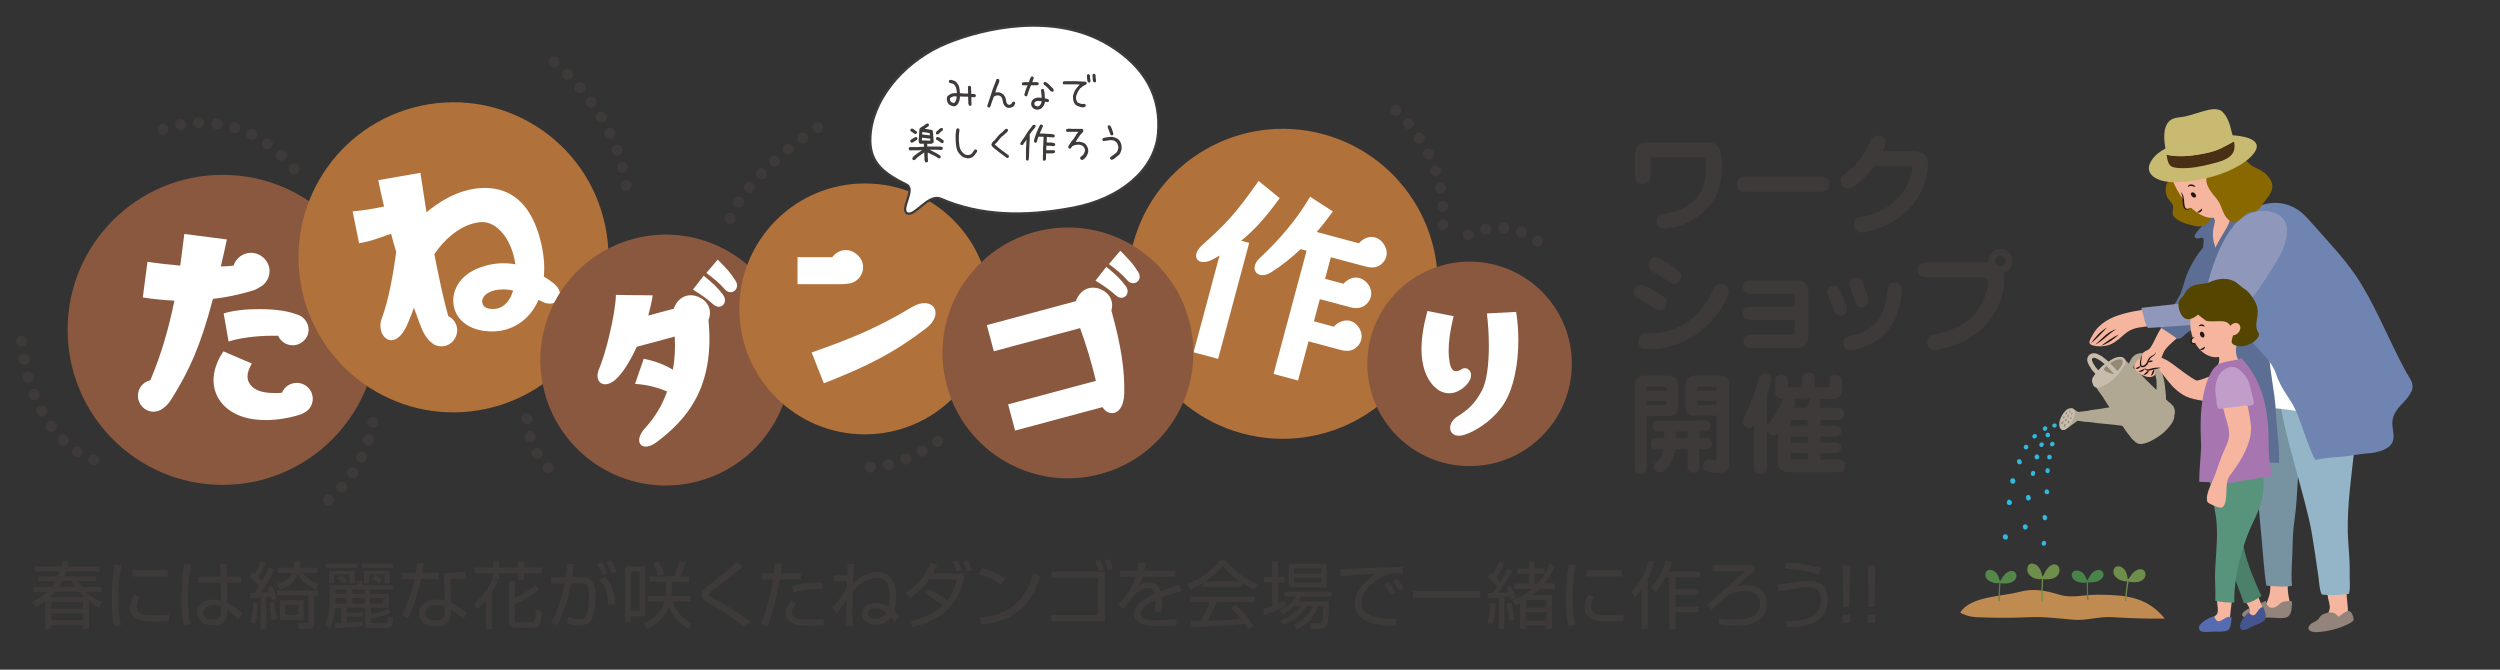 <?xml version="1.0" encoding="UTF-8"?>
<svg id="_レイヤー_2" data-name="レイヤー 2" xmlns="http://www.w3.org/2000/svg" viewBox="0 0 295.85 79.25">
  <rect x="0" y="0" width="295.85" height="79.25" fill="#333333" stroke="none"/>
  <defs>
    <style>
      .cls-1, .cls-2, .cls-3 {
        fill: none;
      }

      .cls-4 {
        fill: #bf8b51;
      }

      .cls-5 {
        fill: #708e4b;
      }

      .cls-6 {
        fill: #2fbae0;
      }

      .cls-7 {
        fill: #c09ec9;
      }

      .cls-8 {
        fill: #7792a1;
      }

      .cls-9 {
        fill: #5c6e93;
      }

      .cls-10 {
        fill: #92847b;
      }

      .cls-11 {
        fill: #58937b;
      }

      .cls-12 {
        fill: #c8bcad;
      }

      .cls-13 {
        fill: #b0a893;
      }

      .cls-14 {
        fill: #44558f;
      }

      .cls-15 {
        fill: #3e3a39;
      }

      .cls-16 {
        fill: #566cb1;
      }

      .cls-17 {
        fill: #93b5c7;
      }

      .cls-18 {
        fill: #a776b0;
      }

      .cls-19 {
        fill: #8a6800;
      }

      .cls-20 {
        fill: #231815;
      }

      .cls-21 {
        fill: #b1713b;
      }

      .cls-22 {
        fill: #fff;
      }

      .cls-2 {
        stroke-dasharray: 0 2.16;
        stroke-width: 1.3px;
      }

      .cls-2, .cls-3 {
        stroke: #3e3a39;
        stroke-linecap: round;
        stroke-linejoin: round;
      }

      .cls-23 {
        fill: #55864a;
      }

      .cls-24 {
        fill: #493015;
      }

      .cls-25 {
        fill: #8f97ba;
      }

      .cls-26 {
        fill: #f5b59e;
      }

      .cls-3 {
        stroke-width: .27px;
      }

      .cls-27 {
        fill: #8a583e;
      }

      .cls-28 {
        fill: #c8bb71;
      }

      .cls-29 {
        fill: #544500;
      }

      .cls-30 {
        fill: #928a75;
      }

      .cls-31 {
        fill: #6f84b0;
      }

      .cls-32 {
        fill: #4b806b;
      }

      .cls-33 {
        fill: #48834b;
      }
    </style>
  </defs>
  <g id="_レイヤー_1-2" data-name="レイヤー 1">
    <g>
      <path class="cls-4" d="M231.97,72.49c1.23-1.96,4.98-1.89,6.98-2.44,1.7-.46,3.07-.18,4.77.33,1.46.44,2.87,0,4.43,0,3.4,0,5.95.25,8.03,2.82-1.86.04-4.34-.04-6.25-.17-1.54-.1-2.99.44-4.54.31-1.78-.14-3.47-.39-5.26-.3-2.05.1-4.14.08-6.21,0-.87-.04-1.67-.34-1.94-.56"/>
      <path class="cls-23" d="M238.58,67.92c-.06-.18-.21-.32-.45-.35-.21-.02-.42.05-.59.16-.2.13-.36.29-.49.48l-.34.54h-.05s-.16-.51-.16-.51c-.08-.19-.18-.38-.34-.52-.21-.21-.57-.35-.87-.26-.29.09-.4.47-.33.73.05.22.22.4.41.53.18.12.39.21.6.25.15.03.49.1.63,0-.07.73-.1,1.47-.1,2.2h.14c0-.37.01-.74.03-1.1,0-.19.02-.38.03-.56,0-.17.06-.36.03-.52l.16.05c.28.01.58.02.85-.04.28-.06.55-.19.73-.41.15-.19.19-.46.12-.67"/>
      <path class="cls-5" d="M243.67,67.19c-.07-.21-.23-.37-.48-.4-.21-.02-.43.07-.61.21-.2.15-.36.36-.49.58l-.34.65h-.04s-.18-.6-.18-.6c-.08-.23-.2-.44-.36-.61-.22-.24-.6-.4-.91-.29-.3.11-.4.57-.33.87.06.26.24.47.44.62.19.14.4.24.62.28.16.03.51.1.65,0-.05.86-.07,1.73-.05,2.6,0,.1.15.1.15,0,0-.44,0-.87,0-1.31,0-.22.01-.45.02-.67,0-.19.05-.43.02-.61l.17.05c.3,0,.59,0,.88-.07.29-.08.57-.24.74-.5.15-.23.19-.55.11-.79"/>
      <path class="cls-33" d="M248.87,67.74c-.08-.17-.24-.29-.49-.3-.21,0-.42.08-.59.2-.19.13-.34.31-.46.49l-.31.55h-.04s-.2-.47-.2-.47c-.09-.18-.21-.34-.38-.47-.24-.18-.61-.29-.91-.18-.29.11-.37.48-.28.72.08.21.26.37.46.48.19.1.41.17.63.19.16.02.51.05.64-.04,0,.7.02,1.4.07,2.1h.14c-.03-.36-.05-.71-.06-1.06,0-.18,0-.36,0-.54,0-.16.03-.35-.02-.5l.17.03c.29-.02.59-.03.86-.11.28-.08.55-.22.71-.45.14-.2.16-.45.07-.65"/>
      <path class="cls-5" d="M253.87,67.78c-.05-.2-.19-.36-.44-.41-.21-.04-.44.02-.63.13-.21.12-.39.29-.54.48l-.4.56h-.05l-.12-.57c-.06-.21-.16-.42-.3-.59-.2-.24-.56-.42-.88-.35-.31.07-.45.47-.4.76.04.24.2.45.38.6.18.15.38.25.6.32.15.05.5.14.65.06-.13.78-.22,1.57-.28,2.35h.15c.03-.38.07-.78.12-1.17.03-.2.05-.4.08-.6.02-.17.09-.38.07-.55l.16.06c.29.03.59.06.88.02.29-.04.58-.16.78-.38.17-.19.24-.48.18-.71"/>
      <path class="cls-26" d="M275.18,69.13c.15.58.23,1.2.35,1.78.06.28.16.59.18.87.04.58-.46,1.23-.7,1.72.6.05,1.3.03,1.9-.06.37-.06.86-.1.91-.5.11-.7-.04-1.5-.09-2.2-.05-.7-.11-1.4-.13-2.09-.47.11-.91.31-1.41.38-.31.04-.79.21-1.03.11"/>
      <path class="cls-26" d="M270.83,68.07c-.05,0-.1,1.25-.1,1.46,0,.53.1,1.05.2,1.56.07.31.19.43-.14.58-.56.27-1.2.46-1.8.63-.39.11-.98.28-1.38.14,0-.26.37-.67.5-.9.18-.31.31-.64.41-.99.24-.79.15-1.75.04-2.57.71.24,1.53-.13,2.26.07"/>
      <path class="cls-10" d="M268.14,71.11c-.39.23-4.23,1.46-2.24,2.06.74.22,1.86-.09,2.65-.09.56,0,1.54.17,2.06-.03.47-.18.56-.75.59-1.19,0-.11.09-.59.01-.68-.1-.11-.75-.02-.9,0-.43.1-.53.35-.89.58-.57.35-1.17.17-1.28-.66"/>
      <path class="cls-26" d="M253.81,41.69c-.54.41-.87.56-1.11,1.09-.3.65-.11,1.15.44,1.43.44.22,1.1.57,1.61.34.45-.2.6-.84.76-1.29.18-.54.32-1.16.58-1.66.27-.51.96-1.07,1.4-1.47.66-.61,1.43-.93,2.15-1.47.17-.13.6-.28.7-.48.2-.42-.53-.99-.86-1.29-.5-.45-1.01-1.17-1.56-.69-.83.71-1.61,1.81-2.24,2.73-.59.86-1.1,2.62-1.87,2.76"/>
      <path class="cls-9" d="M260.95,29.07c-.2.11-.81.94-1.05,1.31-.44.67-.84,1.45-1.14,2.19-.32.78-.45,1.71-.85,2.45-.68,1.25-1.59,2.44-2.3,3.69.56.37,1.12.71,1.68,1.11.32.23.33.37.69.23.3-.12.61-.5.88-.69.61-.44,1.33-.83,1.79-1.42.46-.58.8-1.39,1.14-2.05.56-1.07,1.13-2.14,1.73-3.19.14-.25.5-.64.43-.95-.08-.37-.81-.84-1.05-1.1-.55-.59-1.02-1.24-1.79-1.52l-.15-.05Z"/>
      <path class="cls-26" d="M261.55,25.41c.96.52.31,1.33.04,2.02-.38.98.6,2.13,1.29,2.95,1.14,1.37,1.29-.19,1.49-1.42.21-1.27.51-2.4,0-3.56-.35-.78-.42-1.02-1.34-.81-.55.13-1.38.5-1.48.81"/>
      <path class="cls-9" d="M261.98,25.85l.06.1c.13.37-.09.93-.14,1.3-.06.53-.02,1.01.11,1.52.18.69.49,1.32.79,1.95.2.43.26.51.07.88-.24.45-.74,1.22-1.14,1.53l-.26-1.01c-.07-.36-.14-.73-.25-1.08-.22-.7-.56-1.36-.48-2.12.02-.16.05-.31.04-.47-.04-.5-.29-.26-.61-.24-.6.04-.53-.33-.24-.7.39-.49.85-1.04,1.33-1.43.2-.16.54-.4.71-.23"/>
      <path class="cls-9" d="M266.48,24.91c.39.21,1.7.4,1.34.96-.16.25-1,.49-1.28.63-.39.21-.83.37-1.2.62-.73.5-1.46,1.14-1.77,1.96-.51,1.37-.59,3.04-1.4,4.22l-.45.61c-.52.1-.24-1.29-.22-1.61.06-.89.16-1.62.44-2.42.37-1.05,1.01-1.95,1.56-2.92.33-.57.45-1.11.6-1.73.98-.33,1.82-.76,2.37-.34"/>
      <path class="cls-8" d="M265.88,44.55c.32,1.66.25,3.43.25,5.15,0,1.73.33,3.4.57,5.09.43,2.99.66,6.04.95,9.06.17,1.81.27,3.66.54,5.45.78.06,2.27.21,3.04.02-.14-1.69.08-3.51.09-5.23,0-1.16.21-2.49.34-3.61.21-1.89.21-3.79.45-5.71.15-1.22.56-2.44.81-3.66.14-.67.06-2.16-.22-2.81-.19-.43-1.18-.9-1.5-1.26-.64-.71-.99-1.77-1.87-2.25-.79-.43-2.61-.54-3.46-.14v-.11Z"/>
      <path class="cls-17" d="M269.82,47.45c.38,3.6,3.07,11.68,3.72,15.43.31,1.78.56,3.57.82,5.36.09.61.11,1.57.4,2.11.96.14,2.22.08,3.21-.08.21-.69.06-1.73.09-2.48.05-1.57-.18-3.14-.22-4.71-.08-3.41.45-6.9.82-10.29.14-1.27.64-2.64.55-3.88-1.28.24-2.82.87-4.09,1.34-.48.18-5.13-2.69-5.3-2.81"/>
      <path class="cls-22" d="M267.75,39.47c-.25,1.53.13,3.29.08,4.86-.02.76-.04,1.53-.13,2.28-.03.3-.3,1.1-.14,1.37.2.33.58.24.93.27,1.06.09,2.11.19,3.17.36,1.13.18,2.28.34,3.42.47.33-1.43-.73-3.56-1.1-4.94-.25-.91-.39-1.78-.52-2.71-.06-.42-.03-1.44-.33-1.73-.57-.56-2.35-.11-3.11-.17-.78-.06-1.46-.06-2.2.05.02.11.04-.02-.06-.1"/>
      <path class="cls-9" d="M268.47,40.75c0,2.77.75,5.43.87,8.19.09,1.95.45,3.9.35,5.85-1.1-.11-2.2-.02-3.31-.07-.21-3.54-1.35-7.03-1.69-10.57-.11-1.14-.58-2.35-.55-3.49.03-1.13.7-2.26.65-3.38,1.95-.19,3.35,2.12,3.68,3.46"/>
      <path class="cls-13" d="M255.23,42.93c-.53-.67-1.25-1.31-2.17-1.09-.48.11-.8.49-1,.92l-.12.26c-.16-.15-.33-.3-.51-.43-.12-.08-.24-.07-.33-.02l-.18.05c-.2.09-.41.22-.58.36-.2.16-.42.31-.62.48-.34.31-.66.64-.99.97-.17.17-.31.36-.45.55l-.21.27c-.11.08-.17.22-.1.38.24.57.7,1.02,1.01,1.55.2.35.43.69.66,1.03-.11.01-.21.03-.32.04-.25.02-.49.1-.74.13-.28.03-.55.08-.83.11-.13.01-.26.03-.38.05l-.19.04s-.16.05-.05.03c-.1.01-.2.01-.3.03-.1.02-.21.04-.31.05-.11.01-.2,0-.31.03l-.2.03-.15-.03-.04-.02-.14-.1-.16-.1-.13-.09h-.01s-.01-.02-.01-.02l-.14-.07-.14.06h0s-.09.2-.09.2l-.11.22-.09.24c-.07.15-.15.3-.21.46-.1.22-.2.45-.31.66-.05.1-.1.19-.15.29l-.05.23.02.03.11.14h.02s.16-.03.16-.03c.15-.1.31-.17.45-.28.17-.14.35-.27.54-.39.16-.11.31-.24.46-.36l.15.02.26.03c.15.01.3.06.45.07.28.03.56.02.84.07.59.1,1.2.14,1.8.2.6.06,1.21.11,1.82.21l.12.17c.26.39.55.81.87,1.18.08.15.2.27.34.37.26.3.61.49,1.02.42l.05-.02c.38-.03.8-.23,1.08-.38.59-.32,1.2-.7,1.67-1.19.43-.46.88-.94,1-1.59v-.16c.09-.31.1-.64-.03-.93l-.1-.22-.1-.08c-.13-.16-.29-.3-.46-.42l-.12-.11-.18-.17c0-.11,0-.23,0-.35-.02-.15-.02-.31-.04-.46-.03-.17-.02-.34-.06-.51v-.07c-.01-.18-.03-.36-.06-.53-.18-.83-.35-1.72-.89-2.41M252.54,43.29c.16-.33.3-.73.7-.81.31-.06.67.06.91.25l.21.19.06.11c.3.35.45.77.62,1.2.02.1.04.2.06.31.02.12.07.24.09.37.02.27.03.53.03.79,0,.15-.02.3-.03.44-.17-.16-.34-.32-.5-.48-.28-.27-.55-.54-.83-.82-.28-.28-.54-.57-.85-.81-.2-.15-.38-.32-.56-.5l.08-.24M245.04,48.47v.02s0-.02,0-.02"/>
      <path class="cls-12" d="M251.26,42.31c-.28-.15-.65-.06-.94.03-.36.12-.66.38-.99.58-.32.2-.65.46-.89.75-.12.14-.26.24-.37.4-.12.16-.22.33-.34.5-.18.26-.23.54-.08.81l.08.25c.17.25.49.3.77.23.15-.04.28-.14.42-.2.16-.08.31-.13.46-.24.3-.2.58-.41.84-.66.51-.49.95-1.05,1.28-1.67.15-.29.04-.62-.25-.77"/>
      <path class="cls-12" d="M245.11,48.31c-.26-.02-.52.13-.66.28-.41.39-.9,1.3-.72,1.91.05.19.14.31.26.36.13.06.28.03.48-.07h0l.15-.1c.27-.22.51-.65.64-.91.15-.3.46-.93.21-1.27-.09-.12-.21-.19-.36-.2"/>
      <path class="cls-30" d="M248.99,43.62c.31-.42,1.25-1.08,1.8-1.11.76-.04.31.79.05,1.09-.21.24-.45.49-.72.67-.22-.04-1.24-.29-1.13-.65"/>
      <path class="cls-12" d="M248.48,44l-.16-.19-.11-.09-.09-.13-.17-.19-.12-.23-.08-.1-.06-.12-.11-.26c-.04-.1-.04-.23.06-.3.14-.1.32-.03.45.03.19.09.36.19.53.31l.2.16.21.17.22.2.13.12.09.13.1.08.23.26.24.25.24.26c.03-.16.06-.33.09-.49h-.02c-.15.01-.24.19-.21.32.03.16.17.22.32.21h.01c.11,0,.2-.12.21-.21.02-.12-.03-.2-.11-.28l-.22-.25-.26-.28-.25-.24-.19-.22-.24-.22-.26-.21c-.19-.17-.4-.33-.63-.45-.22-.11-.45-.24-.7-.24-.27,0-.54.1-.69.33-.13.2-.18.5-.08.73.05.11.08.22.14.32l.09.17.12.15-.06-.13c.06.22.19.37.34.55l.23.26.16.19c.11.1.26.13.38.02.1-.09.13-.28.02-.38"/>
      <polygon class="cls-30" points="244.14 49.84 244.09 49.85 244.04 49.89 244.02 49.9 244.02 49.91 244.02 49.9 244.01 49.92 244.02 49.91 243.99 49.94 243.96 50 243.93 50.12 243.98 50.18 244.01 50.18 244.07 50.14 244.08 50.13 244.1 50.12 244.12 50.1 244.15 50.07 244.18 49.99 244.18 49.98 244.19 49.93 244.19 49.89 244.14 49.84"/>
      <polygon class="cls-30" points="244.04 50.12 244.05 50.11 244.05 50.11 244.04 50.12"/>
      <polygon class="cls-30" points="244.05 50.12 244.05 50.12 244.05 50.12 244.05 50.12"/>
      <path class="cls-30" d="M244.13,49.51l.03.02h.02s.02,0,.02,0h.04s.04-.05.04-.05l.05-.1v-.09s-.02-.02-.02-.02h-.02s0-.01,0-.01h0s-.03,0-.03,0h-.03s-.04.04-.04.04l-.04.06-.02.05v.05s0,.01,0,.01l.02.04ZM244.29,49.26h0s0,0,0,0h0"/>
      <polygon class="cls-30" points="244.5 49.57 244.48 49.58 244.41 49.65 244.38 49.76 244.4 49.84 244.47 49.84 244.48 49.84 244.56 49.76 244.59 49.66 244.57 49.58 244.5 49.57"/>
      <path class="cls-30" d="M245.11,49.36h0s0-.01,0-.01h0s-.02,0-.02,0h-.02s-.03.03-.03.03l-.05.07v.05s-.01.05-.01.05l.04.05h0s.07-.02.07-.02l.05-.08v-.03s0-.06,0-.06v-.03s-.03-.01-.03-.01ZM244.99,49.57v-.02s-.02-.02-.02-.02l.03.04h0"/>
      <polygon class="cls-30" points="244.72 49.11 244.66 49.17 244.63 49.27 244.63 49.29 244.65 49.36 244.71 49.38 244.78 49.31 244.81 49.22 244.81 49.2 244.79 49.13 244.72 49.11"/>
      <polygon class="cls-30" points="244.93 48.79 244.99 48.75 245.01 48.72 245.03 48.64 245.01 48.57 244.96 48.55 244.9 48.6 244.88 48.62 244.86 48.71 244.87 48.78 244.93 48.79"/>
      <polygon class="cls-30" points="245.24 48.85 245.18 48.84 245.13 48.89 245.12 48.91 245.09 48.99 245.11 49.06 245.17 49.08 245.22 49.02 245.23 49 245.26 48.92 245.24 48.85"/>
      <polygon class="cls-30" points="244.82 49.8 244.75 49.87 244.74 49.9 244.7 50.01 244.72 50.09 244.79 50.09 244.86 50.02 244.88 49.99 244.91 49.88 244.89 49.81 244.82 49.8"/>
      <polygon class="cls-30" points="244.34 50.18 244.27 50.28 244.25 50.34 244.23 50.46 244.28 50.51 244.36 50.48 244.43 50.38 244.45 50.32 244.47 50.21 244.42 50.15 244.34 50.18"/>
      <polygon class="cls-30" points="244.64 48.86 244.62 48.78 244.55 48.77 244.48 48.82 244.47 48.85 244.43 48.94 244.45 49.02 244.52 49.03 244.59 48.97 244.61 48.95 244.64 48.86"/>
      <path class="cls-26" d="M260.78,47.31l.24.2c-1.55-.33-2.3-.33-3.52-1.41-.79-.7-1.41-1.65-2.09-2.47l.07-.07c-.53.11-1.87.75-2.33.39-.56-.43-.05-.66.14-.95.19-.29.45-.69.81-.88,1.31,0,1.95.18,3.02.97.74.54,1.94,1.49,2.75,1.92.34.18,2.43-.91,2.5-.68.2.65-1.57,2.24-1.59,2.97"/>
      <path class="cls-31" d="M285.36,46.36c.42-.94-.16-1.51-.61-2.32-1.81-3.3-3.29-7.04-5.26-10.33-1.61-2.69-3.84-4.95-5.89-7.29-.39-.45-.79-.9-1.25-1.28-2.67-2.18-6.09-.96-8.05,1.52.04.14.06.28.02.43l-.07.24c-.02.95-.19,1.94-.76,2.09-.08.18-.17.36-.26.54-.22.39-.45.77-.66,1.17l-.13.26-.06.13-.04.1-.02.04-.04.12-.05.17c.61.85,1.14,1.74,1.58,2.75.59,1.34,1.22,2.55,1.67,3.97.71,2.2,3.14,3.38,3.87,5.58.73,2.21,1.85,2.9,2.65,5.08.75,2.03,1.46,4.23,1.99,5.09,1.88-.36,2.8-.31,3.56-.42,2.74-.43,2.85-.32,3.43-.44.86-.18,2.01-.5,2.24-1.53.16-.72-.22-1.55-.08-2.34.27-1.52,1.63-2.06,2.2-3.33"/>
      <path class="cls-26" d="M262.47,70.59c-.31.39.16,1.48-.08,2.01-.25.55-1.54.74-1.65,1.42-.06.42.53.27.89.23.54-.08,1.36-.08,1.84-.34.45-.25.43-1,.49-1.47.09-.65.13-1.36.28-1.97-.31-.02-.62.11-.93.14-.28.03-.57-.02-.84.03.08-.09.15-.19,0-.06"/>
      <path class="cls-26" d="M265.4,70.38c-.08.48.81,1.25.85,1.83.04.6-.99,1.34-.76,1.99.14.4.59,0,.87-.19.43-.3,1.13-.66,1.42-1.11.27-.42-.09-1.07-.24-1.52-.22-.61-.51-1.26-.66-1.87-.27.11-.48.37-.73.54-.23.14-.5.23-.71.4.03-.12.04-.24-.03-.05"/>
      <path class="cls-14" d="M266.12,72.49c-.31.15-1.19,1.24-1.03,1.76.22.66,1.1.07,1.38-.07.38-.19,1.4-.5,1.62-.91.16-.3-.1-1.07-.25-1.43-.8,0-.81,1.67-1.72.65"/>
      <path class="cls-26" d="M265.14,40.04c-.69.55-.7,2.05-.15,2.67-.93.07-1.87.62-2.76.91.19-.18.33-.59.38-.88.07-.42-.07-.62-.15-1-.05-.23-.13-.1.09-.32.24-.24.63-.4.91-.58.47-.3,1.1-.84,1.67-.87v.06Z"/>
      <path class="cls-32" d="M264.18,59.7c.8,1.77,1.03,3.84,1.5,5.74.27,1.11.68,2.2,1.13,3.25.21.5.56,1.4.83,1.83-.54.36-1.48.96-2.11.83-.28-.7-.75-2.29-1.21-3.13-.53-.96-1.46-2.56-1.6-3.67-.12-1.03-.22-1.54.08-2.6.17-.61.73-1.79,1.38-2.26"/>
      <path class="cls-11" d="M261.45,55.35c-.02,1.92.49,3.84.77,5.73.31,2.05.02,4.27-.08,6.35-.06,1.22.07,2.48.02,3.68.37.09,1.83.27,2.23.18.06-.02,0-.54.03-1.01.04-.83.16-1.84.33-2.66.34-1.65.8-3.32,1.45-4.87.4-.96,1.02-2.04,1.31-3.04.44-1.51.56-3.53-.14-5.1-.47-.03-.98.15-1.45.19-.7.07-1.42.05-2.13.11-.66.05-1.81.07-2.33.47v-.03Z"/>
      <path class="cls-18" d="M262.23,43.33c.82-.72,2.37-.56,3.01-.96,2.75,2.96,3.23,6.59,3.23,10.06,0,1.06.05,2.05.26,3.06.17.78.46.78-.56.95-1.25.21-2.45.37-3.64.61-1.39.27-2.8-.03-4.2-.02-.09,0-.07-.08-.07-.17-.02-1.13.25-3.54.22-4.21-.09-1.99-.12-3.95.27-5.91.14-.72.59-2.62,1.48-3.4"/>
      <path class="cls-19" d="M257.17,21.28c-1.09-.02-1.01,1.6-.64,2.16.22.33.57.6.63.96.07.4-.19.73.05,1.13.43.72,1.62.99,2.54,1.21,1.07.25,2.11-.51,1.87-1.44-.1-.4-.64-1-.92-1.37-.46-.62-.4-.7-.85-1.32-.34-.48-2.02-1.64-2.69-1.34"/>
      <path class="cls-26" d="M260.01,39.93c.13.12.1.37-.07.54-.17.18-.41.22-.54.1-.13-.12-.1-.37.07-.54.17-.18.41-.22.54-.1"/>
      <path class="cls-26" d="M264.67,18.49c1.09,3.13-1.13,6.75-2.49,7.23-1.36.47-4.03-1.44-5.13-4.57-1.09-3.13-.23-5.17,1.51-5.78,1.74-.6,5.02-.01,6.11,3.12"/>
      <path class="cls-26" d="M258.82,22.63c-.25.53-1.03,2.85.61,1.86.48-.29.42-.42.18-.86-.17-.31-.38-.67-.71-.88"/>
      <path class="cls-19" d="M261.1,21.29c-.03.71.61,1.53,1.23,2.25.59.68.65,1.76,1.32,2.4,1.02.98,1.42-.18,2.23-.64.69-.39,1.15-.04,1.66-.83.79-1.23,2.16-2.13.78-3.7-.5-.57-1.1-.74-1.71-1.08-.63-.36-1.06-1.15-1.71-1.42-1.46-.61-4.07.99-3.79,3.02"/>
      <path class="cls-28" d="M257.1,17.2c-.63.25-1.23.55-1.73.95-.76.61-1.55,1.75-.71,2.6,1.38,1.4,5.06.64,6.69.27,1.67-.38,4.29-1.43,5.39-2.9,1.31-1.76-1.66-2.09-2.8-2.12-1.54-.04-3.1.14-4.59.52-.71.18-1.5.39-2.24.68"/>
      <path class="cls-24" d="M261.37,18.04c-1.24.28-2.53.49-3.79.42-.39-.02-.79-.09-1.19-.15.04.18.07.35.09.51.2.82.39,1,1.4,1.07,1.33.08,2.66-.2,3.94-.53.86-.22,2.1-.52,2.49-1.4.17-.36.14-.81.06-1.25-.35.21-.77.41-.95.51-.67.38-1.3.64-2.05.81"/>
      <path class="cls-28" d="M263,13.22c-.58-.53-1.61-.24-2.3-.05-.96.27-1.77.61-2.77.71-.57.06-1.1.2-1.43.71-.65,1-.33,2.55-.1,3.74.4.06.8.13,1.19.15,1.26.06,2.55-.15,3.79-.42.75-.17,1.38-.43,2.05-.81.19-.11.6-.3.95-.51-.08-.44-.22-.87-.31-1.23-.17-.77-.47-1.72-1.07-2.27"/>
      <path class="cls-26" d="M256.37,37.65l.15.24c-.2-.54-.28-1.16-.54-1.68-2.85.69-6.76.58-8.34,3.43-.43.77-.62,1.06.09,1.25.54.15,1.45.11,1.99-.12,1.47-.64,1.68-1.78,3.53-2.03,1.11-.15,2.28-.35,3.38-.2l.02-.24c-.15.02-.1-.63-.27-.65"/>
      <path class="cls-25" d="M270.62,27.72c.07-.63,0-1.32-.46-1.86-.5-.59-1.41-.91-2.26-.91-2.19,0-3.65,1.65-4.47,3.06-.96,1.66-1.61,3.47-2.09,5.27-.23.85-.18,1.9-1.24,2.22-1.39.43-4.74.7-6.23.88-.16.02-.31.04-.47.06.17.47.25.97.38,1.45l.04.13.06.17c.05.15.12.3.19.44l.06.08.08.1c1.49-.07,4.61-.33,6.08-.42,1.77-.1,3.49.09,4.52-1.07,1.31-1.48,2.5-3.03,3.53-4.67.98-1.56,2.1-3.11,2.3-4.94"/>
      <path class="cls-26" d="M265.51,37.37c.58,2.09-.94,4.19-2.76,4.82-1.11.38-2.8-.5-3.37-2.59-.58-2.09.27-3.53,1.67-4.04,1.4-.51,3.88-.27,4.46,1.81"/>
      <path class="cls-29" d="M260.11,37.23c1.05.74.75.78,1.57.8,1.1.02,2-.26,2.31.71.86,1.05-.64,1.78.65,2.17,1.29.39,3-.91,2.64-1.49-.62-.98.05-1.84-.13-2.91-.13-.79-.91-1.94-1.56-2.34-.54-.32-.77-.71-1.33-.95-.83-.36-1.81-.27-2.79.18-.97.44-2.25-.16-3.06,1.57-.52.51-.71.8-.57,1.48.1.45.57,2.2,2.27.79"/>
      <path class="cls-26" d="M264.94,38.35c.26.23.24.68-.05,1.01-.28.33-.73.42-.99.19-.26-.23-.24-.68.05-1.01.29-.33.73-.42.99-.19"/>
      <path class="cls-26" d="M263.15,48.51c.2.96.6,1.82.65,2.76.05.89-.55,1.88-.87,2.68-.41,1.03-.73,2.18-1.17,3.13-.25.54-.81,1.72-.52,2.33.09.19,1.29.7,1.59.67.75-.06.62-2.08.68-2.67.02-.2.04-.4.1-.59.1-.33.32-.61.53-.89,1.15-1.54,2.5-3.78,2.21-5.81-.15-1.08-.36-2.4-.75-3.4-.51-1.29-2.18-1.45-2.64.05-.26.84.02,1.29.17,1.73"/>
      <path class="cls-7" d="M262.3,47.52v-.11c-.04-.23-.07-.47-.1-.7-.03-.25-.04-.5-.03-.75.02-.51.14-1.02.36-1.45.34-.68,1.17-1.22,1.87-1.07.62.13,1.27.93,1.62,1.53.15.26.7,2.45.7,2.75,0,.43-.83.21-1.29.3-1.4.27-1.58.12-2.87.39l-.17-.36c-.03-.19-.09-.34-.1-.53"/>
      <path class="cls-16" d="M262.04,72.95c-.39.01-1.76.71-1.81,1.29-.07.74,1.08.53,1.44.51.47-.03,1.64.09,2.04-.21.29-.23.36-1.08.37-1.5-.82-.34-1.55,1.29-2.04-.08"/>
      <path class="cls-10" d="M274.54,72.99l.02-.02c.24-.31.79-.47,1.16-.49.2,0,.4.02.58.1l.48.4c.23-.18.85-.7,1.14-.67.3.03.45.34.53.6.03.12.1.31.07.42-.06.29-.61.51-.85.62-.38.19-.78.33-1.19.45-.76.23-1.55.37-2.34.41-.56.02-1.28-.21-.8-.84.3-.38.86-.39,1.11-.83l.08-.14Z"/>
      <path class="cls-26" d="M254.69,41.08l-.21.15c-.1.09-.23.15-.35.2-.19.09-.38.18-.53.34-.14.16-.18.38-.21.59v.14l-.02.16v.08l-.02.05v.3l.04.11.08.07.11.04.12-.05.16-.08.12-.15.11-.12.11-.28c.02-.11.1-.22.19-.29l.16-.11.07-.07.08-.05.23-.17.15-.22v-.33l-.16-.24-.13-.08h-.11Z"/>
      <path class="cls-20" d="M247.43,40.64c.63-.48,1.36-1.31,1.92-1.88-.8.44-1.4,1.15-1.92,1.88"/>
      <path class="cls-20" d="M247.94,40.78c.97-.45,1.6-1.33,2.53-1.83-1.05.26-1.73,1.18-2.53,1.83"/>
      <path class="cls-20" d="M248.65,40.92c.8-.26,1.47-.79,2.1-1.32-.78.31-1.43.83-2.1,1.32"/>
      <path class="cls-20" d="M253.76,43.5c.02.19.21.35.4.37.21,0,.37-.07.54-.1.34-.08.67-.15,1.03-.24-.45-.08-.9,0-1.33.13-.23.11-.5.06-.64-.16"/>
      <path class="cls-20" d="M252.72,43.6c.23.15.51-.04.6-.27-.26.03-.37.14-.6.27"/>
      <path class="cls-20" d="M253.06,43.96c.28.13.64-.03.74-.31-.29.09-.47.17-.74.31"/>
      <path class="cls-20" d="M253.64,44.39c.33,0,.61-.26.68-.58-.29.16-.46.33-.68.58"/>
      <path class="cls-20" d="M254.54,44.48c.29-.12.45-.49.33-.78-.15.28-.24.48-.33.78"/>
      <path class="cls-20" d="M254.21,42.84c.21.05.42.03.59-.13-.2-.1-.48-.05-.59.13"/>
      <path class="cls-20" d="M258.9,22.16c.27-.29.61-.12.92-.02-.14-.38-.9-.48-.92.02"/>
      <path class="cls-20" d="M260,25.11c.27.15.67-.12.59-.43-.21.2-.34.28-.59.43"/>
      <path class="cls-20" d="M258.04,22.74c.48.57.01,1.38.49,1.97.2.2.51.1.67-.08-1.15.55-.36-1.52-1.16-1.89"/>
      <path class="cls-20" d="M259.75,39.9c-.12,0-.26.02-.38.11-.27.17-.22.65.11.72.15.04.3-.05.35-.18-.2.14-.42.03-.46-.18-.03-.22.19-.36.37-.48"/>
      <path class="cls-20" d="M260.2,38.63c.24-.11.4-.06.62,0l.06.06v-.12c-.15-.25-.62-.26-.68.06"/>
      <path class="cls-20" d="M260.34,41.35c.23.19.64-.03.59-.33-.23.16-.34.21-.59.33"/>
      <path class="cls-20" d="M260.84,39.5c.08.19.04.38-.09.43-.12.05-.29-.06-.37-.24-.08-.19-.04-.38.09-.43.13-.05.29.05.37.24"/>
      <path class="cls-20" d="M259.75,22.9c.14.14.18.34.08.43-.1.09-.29.06-.43-.09-.14-.14-.17-.34-.08-.43.1-.09.29-.06.43.09"/>
      <path class="cls-20" d="M253.5,41.93c-.17.38-.28.84-.27,1.26.07.41.55.29.75.09.29-.21.3-.64.5-.88.2-.23.66-.39.64-.75-.08.35-.5.41-.74.64-.27.26-.24.63-.52.85-.27.24-.52.22-.48-.21.04-.33.04-.67.13-1"/>
      <polygon class="cls-6" points="242.22 51.23 242.18 51.26 242.11 51.32 242.11 51.33 242.1 51.34 242.07 51.41 242.07 51.5 242.07 51.54 242.08 51.57 242.12 51.65 242.19 51.72 242.25 51.74 242.39 51.74 242.4 51.74 242.46 51.71 242.46 51.71 242.52 51.67 242.52 51.67 242.59 51.55 242.59 51.55 242.6 51.48 242.6 51.47 242.59 51.4 242.58 51.39 242.56 51.32 242.49 51.25 242.4 51.21 242.34 51.2 242.22 51.23"/>
      <path class="cls-6" d="M241.71,52.85l.08-.05.05-.08.02-.09v-.05s0-.05,0-.05l-.04-.08-.07-.06-.06-.03h-.13l-.06.03h0s-.05.03-.05.03l-.07.07-.03.05-.02.1v.07s.03.06.03.06l.06.07.09.05h.03s0,0,0,0h.07s.02,0,.02,0l.1-.02ZM241.46,52.4l-.05.05.02-.03.03-.02"/>
      <polygon class="cls-6" points="241.32 53.99 241.29 53.92 241.28 53.91 241.24 53.86 241.23 53.85 241.18 53.81 241.11 53.78 241.02 53.78 240.95 53.79 240.87 53.84 240.86 53.86 240.82 53.92 240.82 53.92 240.81 53.93 240.79 53.99 240.79 54 240.78 54.01 240.78 54.01 240.77 54.07 240.77 54.09 240.77 54.1 240.79 54.18 240.83 54.27 240.9 54.33 240.93 54.34 241.04 54.37 241.06 54.37 241.1 54.35 241.1 54.36 241.13 54.35 241.16 54.34 241.24 54.29 241.25 54.26 241.28 54.22 241.29 54.22 241.32 54.15 241.32 54.11 241.33 54.07 241.32 53.99 241.32 53.99"/>
      <path class="cls-6" d="M240.86,55.93h0s0,0,0,0v-.03s-.02-.03-.02-.03h0s-.04-.06-.04-.06h0s-.05-.05-.05-.05h0s-.06-.03-.06-.03h0s-.02,0-.02,0h-.1s-.09.03-.09.03l-.07.06-.04.09v.02s-.02.02-.02.02l-.02.1h0s0,.07,0,.07h0s0,.01,0,.01l.02.06h0s.04.06.04.06l.05.04h0l.06.03h.07s0,0,0,0h.07s0,0,0,0l.07-.03h0s.05-.05.05-.05h0s0,0,0,0h0s.04-.06.04-.06h0s0-.02,0-.02h0s.03-.06.03-.06h0s0-.01,0-.01v-.07s.01-.01.01-.01v-.04s-.01-.03-.01-.03ZM240.33,56.12h0s0-.04,0-.04v.04"/>
      <path class="cls-6" d="M240.32,58.83l-.08-.13h0s-.02-.03-.02-.03l-.02-.03-.05-.04-.13-.03h-.07s-.11.07-.11.07l-.02.03-.04.05-.03.06v.07s.02.1.02.1l.02.04v.07s.07.11.07.11l.08.05.09.02.13-.03.05-.04h.02s.07-.08.07-.08l.02-.06v-.08s0-.02,0-.02v-.09ZM240.01,59.18h0s-.02,0-.02,0h.03"/>
      <polygon class="cls-6" points="239.95 62.28 239.92 62.21 239.91 62.2 239.87 62.14 239.86 62.13 239.81 62.09 239.74 62.06 239.73 62.06 239.58 62.06 239.52 62.09 239.52 62.09 239.52 62.09 239.47 62.13 239.42 62.18 239.39 62.25 239.39 62.26 239.38 62.33 239.4 62.43 239.42 62.45 239.42 62.47 239.43 62.48 239.43 62.48 239.44 62.53 239.49 62.61 239.54 62.65 239.67 62.68 239.73 62.67 239.84 62.61 239.85 62.6 239.9 62.54 239.9 62.54 239.91 62.53 239.92 62.51 239.95 62.44 239.96 62.36 239.96 62.35 239.95 62.28"/>
      <polygon class="cls-6" points="243.12 52.47 243.12 52.47 243.09 52.4 243 52.31 242.88 52.28 242.75 52.31 242.66 52.4 242.65 52.42 242.63 52.45 242.61 52.51 242.6 52.58 242.61 52.65 242.65 52.73 242.7 52.78 242.75 52.81 242.81 52.82 242.91 52.82 242.92 52.82 242.98 52.79 242.99 52.79 243.09 52.69 243.1 52.68 243.11 52.65 243.12 52.62 243.12 52.62 243.12 52.62 243.13 52.55 243.13 52.54 243.12 52.47"/>
      <polygon class="cls-6" points="242.79 54.02 242.79 54.02 242.79 54.02 242.77 53.96 242.77 53.96 242.76 53.95 242.72 53.89 242.71 53.89 242.66 53.84 242.6 53.82 242.49 53.81 242.43 53.83 242.35 53.88 242.31 53.94 242.31 53.94 242.31 53.94 242.28 54 242.28 54.01 242.28 54.01 242.27 54.08 242.27 54.09 242.27 54.09 242.28 54.17 242.28 54.17 242.28 54.18 242.3 54.23 242.32 54.27 242.4 54.33 242.45 54.36 242.54 54.36 242.56 54.37 242.62 54.36 242.73 54.29 242.77 54.24 242.81 54.12 242.81 54.11 242.8 54.03 242.79 54.02"/>
      <polygon class="cls-6" points="242.49 55.47 242.41 55.42 242.31 55.4 242.25 55.41 242.14 55.47 242.1 55.52 242.06 55.65 242.06 55.75 242.08 55.85 242.14 55.93 242.22 55.98 242.31 56 242.38 55.99 242.49 55.93 242.52 55.88 242.56 55.75 242.56 55.65 242.54 55.55 242.49 55.47"/>
      <path class="cls-6" d="M242.46,58.16h0s0-.07,0-.07l-.06-.11-.05-.04-.13-.03h-.07s0,.01,0,.01l-.06.03h0s-.06.05-.06.05h0s0,0,0,0l-.04.05h0s0,.02,0,.02l-.03.07v.03s0,.1,0,.1l.03.09.04.05.08.05.06.02h.1s.03-.01.03-.01l.1-.03.05-.04.06-.11h0s0-.08,0-.08h0v-.05ZM241.97,58.16v.05s0-.02,0-.02v-.04M242.26,58.39h.03s-.02,0-.02,0h0"/>
      <polygon class="cls-6" points="242.26 61.21 242.25 61.17 242.25 61.16 242.22 61.1 242.19 61.05 242.17 61.04 242.14 61.01 242.06 60.95 241.96 60.93 241.87 60.95 241.79 61.01 241.75 61.06 241.71 61.18 241.73 61.25 241.76 61.31 241.76 61.32 241.75 61.36 241.78 61.45 241.85 61.52 241.93 61.56 242 61.57 242.13 61.54 242.17 61.5 242.24 61.39 242.25 61.34 242.26 61.27 242.26 61.26 242.26 61.25 242.26 61.21"/>
      <polygon class="cls-6" points="242.14 64.26 242.14 64.24 242.12 64.15 242.07 64.07 242.02 64.03 241.89 64 241.83 64 241.72 64.07 241.71 64.08 241.7 64.08 241.66 64.14 241.65 64.15 241.62 64.22 241.62 64.23 241.61 64.3 241.61 64.31 241.62 64.39 241.65 64.46 241.71 64.53 241.8 64.58 241.87 64.59 241.99 64.55 242.05 64.51 242.06 64.51 242.1 64.45 242.1 64.44 242.13 64.37 242.13 64.36 242.14 64.29 242.14 64.28 242.14 64.26"/>
      <polygon class="cls-6" points="241.85 50.93 241.93 50.98 242 50.99 242.13 50.96 242.17 50.92 242.19 50.9 242.21 50.88 242.25 50.83 242.28 50.71 242.28 50.68 242.25 50.56 242.16 50.47 242.04 50.44 241.91 50.47 241.85 50.51 241.85 50.52 241.8 50.57 241.8 50.58 241.79 50.59 241.76 50.66 241.76 50.67 241.75 50.77 241.78 50.86 241.85 50.93"/>
      <polygon class="cls-6" points="240.57 51.82 240.62 51.86 240.74 51.89 240.81 51.89 240.89 51.85 240.93 51.82 240.98 51.78 241.03 51.7 241.05 51.64 241.04 51.54 241.02 51.48 240.98 51.43 240.9 51.38 240.8 51.36 240.78 51.36 240.68 51.38 240.6 51.43 240.6 51.45 240.58 51.46 240.57 51.47 240.52 51.55 240.5 51.64 240.52 51.74 240.57 51.82"/>
      <polygon class="cls-6" points="239.5 52.99 239.55 53.08 239.59 53.12 239.67 53.17 239.7 53.17 239.8 53.18 239.9 53.15 239.97 53.08 239.98 53.05 240.02 53 240.04 52.93 240.04 52.87 240.02 52.8 239.97 52.72 239.96 52.72 239.96 52.72 239.94 52.7 239.91 52.68 239.9 52.67 239.87 52.66 239.83 52.64 239.83 52.64 239.76 52.63 239.69 52.64 239.63 52.67 239.62 52.67 239.57 52.71 239.57 52.71 239.53 52.76 239.53 52.76 239.53 52.77 239.5 52.83 239.5 52.83 239.5 52.84 239.49 52.9 239.49 52.91 239.49 52.91 239.49 52.93 239.5 52.99"/>
      <path class="cls-6" d="M239.21,54.57h0s0-.01,0-.01v-.02s-.03-.06-.03-.06h0s0,0,0,0h0s-.02-.04-.02-.04l-.02-.03h0s0,0,0,0l-.05-.04h0s-.06-.03-.06-.03h0s0,0,0,0h-.07s0,0,0,0h-.07s0,0,0,0h0s0,0,0,0h0l-.06.02h0s0,0,0,0l-.03.02-.03.02h0s0,.01,0,.01l-.05.06h0s-.03.1-.03.1v.1s.04.06.04.06v.03s.02.04.02.04v.03s.05.05.05.05l.05.04.06.02h.01s0,0,0,0h.07s0,0,0,0h.08s0,0,0,0h0s0,0,0,0l.06-.02h0s.06-.05.06-.05h0s.04-.05.04-.05h0s0,0,0,0h0s.03-.06.03-.06h0s0-.01,0-.01v-.08s0-.02,0-.02v-.07ZM238.99,54.91h0s-.02,0-.02,0h.03"/>
      <polygon class="cls-6" points="238.49 56.93 238.48 56.86 238.48 56.84 238.47 56.83 238.45 56.76 238.44 56.75 238.43 56.73 238.41 56.7 238.39 56.68 238.38 56.67 238.38 56.66 238.38 56.66 238.33 56.63 238.32 56.62 238.32 56.62 238.26 56.6 238.25 56.59 238.25 56.59 238.18 56.58 238.18 56.58 238.04 56.62 238.04 56.62 238.04 56.62 237.99 56.66 237.98 56.67 237.94 56.73 237.93 56.73 237.93 56.74 237.9 56.8 237.9 56.82 237.89 56.83 237.89 56.93 237.92 57.03 237.93 57.03 237.93 57.05 237.93 57.06 237.96 57.13 237.98 57.15 238 57.18 238.08 57.23 238.11 57.24 238.11 57.24 238.15 57.25 238.18 57.25 238.19 57.25 238.2 57.25 238.27 57.24 238.27 57.24 238.27 57.24 238.28 57.24 238.28 57.24 238.34 57.21 238.34 57.21 238.35 57.21 238.4 57.17 238.4 57.17 238.4 57.16 238.41 57.16 238.45 57.11 238.45 57.11 238.45 57.1 238.48 57.04 238.48 57.04 238.48 57.03 238.48 57.03 238.49 56.95 238.49 56.95 238.49 56.93 238.49 56.93"/>
      <polygon class="cls-6" points="238.08 59.43 238.08 59.39 238.08 59.38 238.05 59.32 238.05 59.31 238.04 59.31 238 59.26 238 59.25 237.98 59.23 237.97 59.22 237.94 59.19 237.86 59.14 237.77 59.12 237.67 59.14 237.59 59.19 237.55 59.24 237.52 59.36 237.5 59.4 237.5 59.41 237.48 59.49 237.48 59.5 237.5 59.57 237.51 59.6 237.54 59.66 237.56 59.68 237.61 59.72 237.67 59.75 237.68 59.75 237.69 59.75 237.74 59.77 237.88 59.77 237.98 59.71 238.04 59.64 238.04 59.63 238.05 59.63 238.07 59.56 238.08 59.55 238.08 59.55 238.09 59.48 238.09 59.47 238.09 59.46 238.08 59.43"/>
      <polygon class="cls-6" points="237.61 63.46 237.61 63.45 237.58 63.39 237.58 63.38 237.57 63.38 237.53 63.32 237.53 63.32 237.47 63.27 237.4 63.24 237.39 63.24 237.39 63.24 237.32 63.23 237.32 63.23 237.29 63.23 237.29 63.23 237.28 63.23 237.21 63.24 237.21 63.24 237.21 63.24 237.15 63.27 237.09 63.31 237.02 63.43 237.02 63.47 237.01 63.5 237.01 63.52 237.02 63.52 237.01 63.54 237.01 63.55 237.01 63.55 237.02 63.59 237.02 63.62 237.02 63.63 237.04 63.66 237.05 63.69 237.05 63.7 237.15 63.79 237.2 63.81 237.22 63.83 237.28 63.85 237.41 63.85 237.44 63.84 237.51 63.8 237.54 63.78 237.58 63.73 237.61 63.65 237.61 63.64 237.62 63.57 237.62 63.56 237.62 63.55 237.61 63.46"/>
      <polygon class="cls-6" points="243.39 50.29 243.32 50.18 243.27 50.14 243.15 50.11 243.11 50.11 243.02 50.13 242.94 50.18 242.89 50.26 242.86 50.36 242.87 50.42 242.94 50.53 242.99 50.57 243.11 50.6 243.15 50.6 243.24 50.58 243.32 50.53 243.37 50.45 243.4 50.36 243.39 50.29"/>
      <path class="cls-27" d="M8,39.03c0,10.13,8.22,18.35,18.34,18.35s18.34-8.22,18.34-18.35-8.21-18.34-18.34-18.34S8,28.9,8,39.03"/>
      <path class="cls-22" d="M36.31,48.64c-.24.17-.51.34-.89.45-1.2.38-2.61.62-3.98.62s-2.64-.24-3.67-.79c-1.58-.82-2.5-2.26-2.5-3.94,0-1.06.38-2.23,1.17-3.4l3.36,1.44c-.34.58-.51,1.06-.51,1.54,0,.45.17.82.55,1.2.55.52,1.41.75,2.64.75.27,0,.58,0,.89-.03.27-.69.96-1.17,1.75-1.17,1.03,0,1.89.82,1.89,1.89,0,.58-.27,1.1-.69,1.44M35.08,37.19c.82.21,1.44.96,1.44,1.82,0,1.03-.86,1.85-1.89,1.85-.75,0-1.41-.45-1.72-1.13h-.65c-1.92,0-3.98.27-5.21.69l-.58-3.33c1.23-.38,2.74-.51,4.22-.51,1.71,0,3.36.2,4.39.62M25.2,35.37c-1.51,5.73-2.85,8.54-4.87,11.8-.34.55-.69.93-1.06,1.17-.31.24-.69.38-1.1.38-1.03,0-1.85-.86-1.85-1.89,0-.89.62-1.65,1.47-1.82,1.3-3.09,2.16-6.07,2.85-9.43-1.27-.07-2.5-.17-3.74-.38l.55-4.22c1.34.21,2.64.34,3.88.45.17-1.17.31-2.44.48-3.74l5.04.65c-.24,1.13-.48,2.2-.72,3.19.52,0,1.03-.03,1.51-.1.27-.86,1.1-1.51,2.06-1.51,1.2,0,2.2,1,2.2,2.16,0,.86-.51,1.61-1.24,1.95-.24.17-.55.31-.93.41-1.37.41-2.91.75-4.53.93"/>
      <path class="cls-21" d="M35.94,35.2c2.62,9.78,12.68,15.6,22.47,12.97,9.79-2.62,15.59-12.68,12.97-22.47-2.62-9.79-12.68-15.59-22.46-12.97-9.78,2.62-15.59,12.68-12.97,22.46"/>
      <path class="cls-22" d="M66.24,34.54c.18.66-.18,1.18-.78,1.34-.36.1-.8.07-1.25-.16-.17-.1-.33-.16-.49-.23-.78,1.84-2.23,3.08-3.95,3.54-.76.2-1.6.25-2.49.13-1.99-.28-3.18-1.39-3.53-2.71-.48-1.79.54-3.94,3.11-4.81.2-.05.42-.15.62-.2,1.19-.32,2.35-.38,3.51-.16-.06-.37-.13-.75-.23-1.11-.61-2.29-2.19-4.07-3.95-3.88-.27.04-.51.07-.78.14-1.86.5-3.49,1.96-4.63,3.65.58,2.97,1.16,5.66,1.65,7.34.49.22.85.66.99,1.19.27.99-.34,2.05-1.33,2.31-.56.15-1.17.03-1.58-.32-.49-.37-.98-1.02-1.36-2.05l-.79-2.13c-.22.63-.47,1.3-.76,1.94-.5,1.16-1.1,1.72-1.63,1.86-.7.19-1.29-.33-1.5-1.09-.11-.43-.12-.96.1-1.48.81-2.13,1.37-5.37,1.7-7.84-.23-.72-.42-1.42-.61-2.15-1.07.39-1.98.71-2.71.9-.4.11-.77.17-1.08.22l-.76-3.77c.87-.06,2.34-.27,3.72-.57-.24-1.03-.48-2.07-.69-3.12l4.99-.87.72,4.67c1.54-1.27,3.09-2.14,4.67-2.57,2.22-.59,6.96-1.05,8.76,5.68.44,1.66.59,3.14.46,4.49.34.23.69.45,1.05.72.49.37.73.76.82,1.09M60.73,34.38c-.79-.18-1.58-.18-2.27,0-1.16.31-1.51,1.01-1.37,1.5.07.27.23.47.51.57.39.14.83.17,1.29.05.73-.19,1.45-.81,1.84-2.13"/>
      <path class="cls-27" d="M64.45,46.45c2.12,7.92,10.26,12.62,18.18,10.5,7.92-2.12,12.62-10.27,10.5-18.18-2.12-7.92-10.26-12.62-18.18-10.5-7.92,2.12-12.62,10.26-10.5,18.18"/>
      <path class="cls-22" d="M87.19,33.56c.13.47-.16.89-.52.99-.29.08-.62,0-.9-.32-.65-.73-1.15-1.16-2.18-1.93l1.35-1.58c1.09,1.12,1.51,1.54,2.12,2.53.05.1.11.2.14.3M85.58,34.92c.09.12.15.24.18.37.13.47-.13.88-.52.99-.24.06-.54,0-.83-.26-.74-.67-1.33-1.08-2.41-1.75l1.28-1.64c1.2,1,1.6,1.35,2.31,2.29M83.08,35.36c.86.56,1.15,1.55.78,2.47l-.02.03c.79,8.02-2.62,11.81-6.09,14.43-1.83,1.39-2.89-.04-1.42-1.62,1.14-1.24,2.04-2.69,2.61-4.34-1.18-.5-2.36-.81-3.79-.9l1.03-2.98c1.25.26,2.38.66,3.45,1.3.23-1.24.3-2.56.22-3.92l-4.5,1.21c-.69,1.54-1.5,2.83-2.2,3.58-1.55,1.68-2.98.66-2.24-1.01.74-1.66,1.92-6.41,1.98-8.71l4.35.05c-.11.76-.31,1.58-.52,2.39l3.03-.81c.02-.12.07-.24.15-.38.63-1.24,1.95-1.57,3.17-.79"/>
      <path class="cls-21" d="M87.49,36.55c0,8.2,6.65,14.85,14.85,14.85,8.2,0,14.84-6.65,14.84-14.85,0-8.2-6.64-14.85-14.84-14.84-8.2,0-14.84,6.65-14.85,14.84"/>
      <path class="cls-22" d="M109.55,38.88c-3.73,2.86-6.95,4.49-12.06,6.48l-1.44-3.65c4.3-1.5,7.73-2.86,11.85-5.36,2.45-1.47,4,.74,1.66,2.53M99.8,33.63h-5.42v-3.19h4.11l.11-.14c.84-.95,2.15-.95,3.05.05.63.71.65,1.66.11,2.42-.49.68-1.2.84-1.96.84"/>
      <path class="cls-21" d="M134.08,28.84c-2.62,9.79,3.18,19.84,12.97,22.46,9.79,2.62,19.85-3.18,22.47-12.97,2.62-9.78-3.18-19.84-12.97-22.46-9.78-2.62-19.84,3.18-22.46,12.97"/>
      <path class="cls-22" d="M156.83,33l2.17.58c.12-.16.27-.3.46-.41.46-.31.96-.39,1.43-.26.47.13.91.49,1.2,1.02.21.4.23.84.13,1.21-.09.35-.29.67-.59.91-.58.49-1.25.47-1.92.29l-3.52-.94-.7,2.62,2.37.64c.12-.16.27-.3.46-.41.48-.3.99-.4,1.46-.28.47.13.89.48,1.17,1.04.21.4.23.84.13,1.21-.09.35-.29.67-.59.91-.58.49-1.24.44-1.92.26l-3.72-1-1.24,4.64-2.9-.78,3.91-14.58-.7-.19c-1.08,1.02-2.19,1.9-3.39,2.68-.58.38-1.06.46-1.44.36-.47-.13-.73-.57-.59-1.09.08-.3.27-.62.62-.93,2.26-2.12,4.31-4.49,5.92-7.22l2.69,1.74c-.64.87-1.25,1.67-1.91,2.43l4.99,1.34c.12-.16.29-.3.49-.43.46-.31.96-.39,1.41-.27.48.13.91.49,1.19,1.04.21.41.26.84.15,1.24-.09.32-.28.65-.59.89-.58.49-1.24.44-1.92.26l-4.05-1.08-.68,2.55ZM146.88,28.49l.95.25-3.68,13.73-2.9-.78,3.07-11.46c-.25.15-.51.32-.79.46-.59.32-1.07.38-1.41.29-.45-.12-.67-.5-.53-1,.08-.3.31-.64.69-.99,2.63-2.34,3.95-3.68,6.66-7.58l2.5,2.04c-1.66,2.28-2.99,3.77-4.56,5.04"/>
      <path class="cls-27" d="M161.81,43.06c0,6.68,5.42,12.1,12.1,12.1s12.1-5.42,12.1-12.1-5.42-12.1-12.1-12.1-12.1,5.42-12.1,12.1"/>
      <path class="cls-22" d="M172.62,51.56c-.64,0-1.01-.41-1.01-.93,0-.44.26-.96.85-1.34,1.22-.75,2.09-1.5,2.95-3.15.54-1.09.78-3.05.78-5.17,0-1.29-.08-2.64-.23-3.88l3.46-.18c.18,1.11.26,2.25.26,3.36,0,2.95-.59,5.71-1.65,7.42-.93,1.55-2.84,3.13-4.7,3.75-.26.08-.49.13-.7.13M168.22,41.3c0-1.24.21-2.71.7-4.5l3.1.62c-.39,1.6-.59,2.95-.59,4.08,0,.52.05.98.13,1.45.13.7.41.98.75.98.21,0,.44-.1.7-.26.1-.08.23-.1.36-.1.36,0,.72.34.72.85,0,.31-.16.67-.49,1.06-.65.72-1.4,1.06-2.12,1.06-.42,0-.83-.13-1.19-.34-.9-.57-2.07-1.99-2.07-4.91"/>
      <path class="cls-27" d="M112.04,45.6c2.12,7.92,10.26,12.62,18.18,10.5,7.92-2.12,12.62-10.27,10.5-18.18-2.12-7.92-10.26-12.62-18.18-10.49-7.92,2.12-12.62,10.26-10.5,18.18"/>
      <path class="cls-22" d="M134.84,32.5c.13.47-.16.89-.53.99-.29.08-.62,0-.9-.32-.65-.73-1.16-1.15-2.18-1.92l1.35-1.58c1.09,1.12,1.51,1.54,2.12,2.53.06.1.11.2.14.3M133.23,33.86c.09.12.15.24.18.37.13.47-.13.88-.52.99-.24.06-.53,0-.83-.26-.75-.67-1.33-1.08-2.42-1.75l1.28-1.64c1.2,1,1.6,1.35,2.3,2.29M131.52,36.74c1.13,4.1,1.6,7.01,1.52,9.88-.09,2.59-1.86,2.75-2.57,1.56l-10.34,2.77-.83-3.1,10.39-2.78c-.52-2.15-1.12-4.18-1.87-6.24l-10.21,2.74-.83-3.1,10.55-2.83c.04-.15.09-.28.17-.41.63-1.21,1.98-1.55,3.18-.77.79.52,1.11,1.4.84,2.29"/>
      <path class="cls-2" d="M65.56,7.34s8.07,6.05,8.74,16.48"/>
      <path class="cls-2" d="M11.08,54.42s-7.4-2.02-8.58-14.54"/>
      <path class="cls-2" d="M34.79,19.95s-5.88-8.07-15.89-4.54"/>
      <path class="cls-2" d="M86.41,25.84s1.68-5.04,10.42-10.76"/>
      <path class="cls-2" d="M165.18,13.06s6.3,5.3,5.55,13.87"/>
      <path class="cls-2" d="M44.12,49.97s-1.01,6.81-6.56,10.09"/>
      <path class="cls-2" d="M173.76,27.77s5.3-2.77,9.58,2.02"/>
      <path class="cls-2" d="M110.96,52.24s-4.2,3.2-8.41,3.03"/>
      <path class="cls-2" d="M62.36,49.55s.17,4.54,3.36,6.39"/>
      <path class="cls-22" d="M131.23,5.32c4.34,2.64,6.18,6.2,5.81,10.48-.37,4.28-4.42,7.73-10.11,8.79-5.79,1.09-10.92.95-15.6-1.07-1.47-.63-3.06,2.13-3.96,1.73-.93-.42,1.03-2.84-.08-3.39-2.94-1.47-4.69-2.8-4.23-6.35.56-4.34,4.35-8.5,9.01-10.4,4.34-1.77,12.68-3.72,19.16.21"/>
      <path class="cls-3" d="M131.23,5.32c4.34,2.64,6.18,6.2,5.81,10.48-.37,4.28-4.42,7.73-10.11,8.79-5.79,1.09-10.92.95-15.6-1.07-1.47-.63-3.06,2.13-3.96,1.73-.93-.42,1.03-2.84-.08-3.39-2.94-1.47-4.69-2.8-4.23-6.35.56-4.34,4.35-8.5,9.01-10.4,4.34-1.77,12.68-3.72,19.16.21Z"/>
      <path class="cls-15" d="M112.85,12.58l-.16-.04-.16-.04-.14-.08-.13-.11-.1-.14-.07-.16-.03-.18-.02-.18.02-.08.02-.09.04-.08.06-.07.23-.16.25-.11.28-.04c.09,0,.19,0,.29,0v-.14l-.04-.26-.06-.25-.11-.23-.18-.2-.12-.05-.13-.03-.13-.03-.12-.06-.03-.04-.02-.04v-.05s0-.05,0-.05l.05-.1.04-.02.05-.02h.05s.06,0,.06,0l.14.04.14.03.14.06.13.07.12.12c.07.09.14.18.19.28.06.1.1.2.12.31.02.11.04.22.05.33.02.11.02.23.03.35h.24s.24.03.24.03h.24s.24,0,.24,0v-.41l-.02-.34.02-.04v-.03s.02-.03.02-.03l.02-.03.04-.02.04-.02h.04s.05,0,.05,0l.1.05.05.22v.23s.02.24.02.24v.23s.14,0,.14,0h.12s.13.02.13.02l.11.05.02.04.02.04v.04s0,.05,0,.05l-.05.1-.04.02-.04.02h-.05s-.05.01-.05.01l-.3-.03v.4s0,.17,0,.17l.02.16v.17s-.04.1-.04.1l-.04.02-.04.02h-.04s-.05,0-.05,0l-.1-.05-.07-.24v-.26s-.02-.26-.02-.26v-.27h-.48s-.24-.02-.24-.02h-.25s-.02.25-.02.25l-.05.25-.09.23-.13.21-.1.1-.08.05-.08.04-.09.03h-.1ZM112.88,12.19l.13-.09.09-.16.06-.17.04-.18v-.19s-.3,0-.3,0l-.11.02-.1.04-.1.05-.1.04v.02l-.06.03-.02.1.02.09v.09s.05.08.05.08l.04.08.08.05.08.05.09.02.09.03h0Z"/>
      <path class="cls-15" d="M119.34,12.77l-.13-.03-.12-.05-.11-.08-.1-.1-.14-.25c-.04-.09-.06-.18-.07-.28-.01-.1-.03-.19-.06-.29l-.14-.25-.1-.07-.11-.05-.11-.03h-.13l-.12.02-.11.03-.1.06-.1.07c-.03.1-.07.2-.1.3s-.07.2-.11.3c-.04.09-.07.2-.1.3-.03.1-.06.2-.11.3l-.04.03-.04.02h-.05s-.05,0-.05,0l-.1-.05-.03-.04-.02-.04v-.05s0-.05,0-.05c.09-.26.17-.53.26-.78.09-.26.17-.52.26-.79.08-.27.17-.53.28-.78.1-.26.2-.51.29-.77l.04-.02.05-.02h.04s.05,0,.05,0l.1.05.03.05.02.05v.06s0,.06,0,.06c-.03.12-.06.23-.11.34-.05.11-.09.22-.14.32-.05.11-.09.22-.12.33-.04.11-.07.23-.1.35h.15l.06-.02h.07s.06,0,.06,0h.07l.13.04.12.04.11.06.1.06v.02l.09.05v.02h.02l.17.26c.05.09.08.19.09.29.01.11.03.21.06.31.03.1.08.19.16.27l.06.03.06.02h.06s.07,0,.07,0l.05-.02.05-.02.05-.03.04-.04.12-.21.04-.02.04-.02h.05s.05,0,.05,0l.1.05.02.04.02.04v.05s0,.05,0,.05l-.04.08-.04.08-.05.08-.05.08h-.02v.02l-.13.07-.14.06-.15.03h-.16Z"/>
      <path class="cls-15" d="M124.49,10.85l-.07-.02-.06-.03c-.12-.14-.25-.27-.37-.4-.12-.13-.26-.25-.41-.35l-.04-.04-.05-.08v-.09s.05-.1.05-.1l.08-.04h.1s.12.06.12.06v.02l.08.04.14.11.57.56.06.1v.12s-.04.1-.04.1l-.07.04-.08.02ZM122.77,12.99c-.12-.01-.23-.04-.34-.08-.1-.04-.2-.11-.27-.22l-.11-.19-.03-.23.06-.26.14-.22c.1-.09.22-.15.34-.19.12-.04.26-.06.4-.05l.3.03v-.35l-.07-.53.03-.07.03-.06.08-.04h.09s.1.04.1.04c.05.17.08.34.1.52.02.18.03.36.03.55l.22.05.21.07.05.08v.1s-.04.1-.04.1l-.09.04h-.11s-.23-.05-.23-.05c0,.14-.04.27-.1.38-.06.11-.13.22-.22.32-.07.09-.16.15-.26.18-.1.04-.2.06-.31.06M122.99,12.53l.12-.13.09-.15.04-.14.02-.14-.48-.03-.16.05-.15.08-.05.12-.02.13.05.11.09.09.14.05.15.02.17-.07ZM121.38,11.39l-.1-.05-.04-.07-.02-.08c.05-.19.11-.38.17-.56.06-.18.13-.36.22-.53h-.3s-.24,0-.24,0l-.1-.05-.04-.08v-.09s.04-.1.04-.1l.24-.06h.26s.29,0,.29,0c.03-.11.07-.22.1-.32.04-.11.09-.21.15-.31l.08-.04h.09s.1.04.1.04l.05.08v.1s-.09.22-.09.22l-.07.23h.37s.17,0,.17,0l.16.05.05.08v.09s-.05.1-.05.1l-.16.05h-.18s-.18,0-.18,0h-.34c-.09.21-.18.42-.25.63-.08.21-.15.42-.21.63l-.09.05h-.1"/>
      <path class="cls-15" d="M129.49,9.74l-.1-.05-.07-.19-.02-.2v-.21s-.02-.22-.02-.22l.05-.1.04-.02.04-.02h.04s.05,0,.05,0l.1.05.06.19v.22s.03.21.03.21l.02.21-.05.1-.04.02-.04.02h-.04s-.05,0-.05,0ZM128.84,9.76l-.1-.05-.07-.18-.02-.2-.02-.2v-.21s.04-.1.04-.1l.04-.02.04-.02h.04s.05,0,.05,0l.1.05.06.19v.21s.03.2.03.2l.02.2-.05.1-.04.02-.04.02h-.05s-.05,0-.05,0ZM127.99,12.68l-.19-.04-.18-.06-.18-.08-.17-.1-.15-.23-.1-.25-.04-.27v-.29c.03-.11.06-.22.09-.33.04-.11.08-.21.14-.31.05-.1.12-.19.19-.29l.23-.27.08-.08.07-.07-.35-.03h-1.17s-.26,0-.26,0h-.1s-.1-.04-.1-.04l-.02-.04-.02-.04v-.04s0-.05,0-.05l.05-.1.1-.05h.11s.12-.01.12-.01h.15s0,0,0,0h1.12c.1.01.2.02.3.02.1,0,.19,0,.29.02.09,0,.19.01.29,0,.1,0,.19.02.27.06l.02.04.02.04v.04s0,.05,0,.05l-.05.1-.13.08-.13.07-.14.07-.13.1v.02s-.18.13-.18.13l-.13.16-.11.18-.1.19-.07.18-.07.18-.02.2v.21l.04.1.04.09.04.09.05.09.15.07.16.06.16.05h.17s.19,0,.19,0l.1.05.02.04.02.05v.04s0,.05,0,.05l-.05.1-.11.05-.12.02h-.12s-.12,0-.12,0Z"/>
      <path class="cls-15" d="M111.46,16.94l-.2-.12-.08-.07-.09-.06-.09-.06-.1-.05-.09-.05-.02-.04-.02-.04v-.04s0-.05,0-.05l.05-.1.04-.03.04-.02h.05s.05,0,.05,0l.14.06.13.08.13.08.12.09v.02l.09.04.03.03.02.04.02.04v.05s0,.05,0,.05l-.05.1-.04.03-.04.02h-.04s-.05,0-.05,0ZM110.9,15.93l-.1-.05-.02-.04-.02-.05v-.05s0-.05,0-.05l.05-.1.15-.14.15-.13.15-.13.18-.06.1.05.03.04.02.04v.04s0,.05,0,.05l-.05.1-.05.05-.07.04-.07.05-.06.05-.05.06-.14.13h-.02v.02l-.04.03-.04.02h-.04s-.05,0-.05,0ZM109.59,19.22l-.11-.05-.08-.25v-.29s-.02-.28-.02-.28c0-.09,0-.19,0-.29h-.02c-.1.06-.19.12-.29.19l-.27.2-.27.21-.24.25-.04.02-.04.02h-.05s-.05,0-.05,0l-.1-.05-.02-.04-.02-.05v-.04s0-.05,0-.05l.03-.07.04-.06.05-.06.05-.06.23-.18.24-.18.24-.16.24-.16v-.02h-.08c-.1.01-.2.02-.31.02h-.33c-.11,0-.21,0-.32,0-.1,0-.21,0-.31.02l-.04-.02h-.04s-.04-.03-.04-.03l-.04-.03-.02-.04-.02-.04v-.05s0-.05,0-.05l.05-.1.04-.03.04-.02h.05s.05,0,.05,0h.09c.12,0,.25,0,.37,0,.12,0,.25,0,.38,0,.13,0,.25,0,.37-.02.12-.01.24-.02.37-.02v-.1l-.03-.26h-.1l-.28.02-.17-.09-.04-.09v-.1s-.01-.11-.01-.11v-.11c.01-.11.02-.22.03-.34,0-.11.02-.22.02-.34,0-.11.01-.22.02-.34,0-.12.02-.22.06-.32l.22-.17.24-.13.22-.17c.07-.07.16-.1.26-.1l.1.05.02.04.02.04v.04s0,.05,0,.05l-.05.1-.43.31v.02l.24.02.22.04.23.03.22.06c.03.11.05.23.06.34,0,.11.01.23.02.35,0,.12.01.24.03.35.02.12.03.23.03.35l-.05.1-.15.09-.17.03h-.19s-.18,0-.18,0h-.03s0,.15,0,.15l.02.17h.6c.1,0,.2,0,.3,0s.2,0,.3,0c.1,0,.2.01.3.01s.2.02.28.07l.02.04.02.04v.04s0,.05,0,.05l-.05.1-.04.02-.04.02h-.04s-.04.02-.04.02c-.1-.01-.21-.02-.32-.02-.11,0-.22,0-.33-.01-.11,0-.22,0-.32,0-.11,0-.22,0-.33,0v.02c.1.05.21.1.31.16.1.05.2.1.31.16.1.05.2.11.3.17.1.06.2.12.3.19l.02.04.02.04v.05s0,.05,0,.05l-.05.1-.04.02-.04.02h-.05s-.05,0-.05,0l-.1-.05-.09-.07-.1-.06-.1-.06-.1-.06-.21-.09-.2-.1-.2-.1-.2-.1v.56s.02.15.02.15v.15s.02.15.02.15l-.05.1-.04.03-.04.02h-.05s-.05,0-.05,0ZM110.09,16.65v-.11l-.02-.14-.24-.02-.24-.03-.24-.03-.24-.02-.02.32h.53s.11.02.11.02h.12s.12,0,.12,0h.12ZM110.04,16.02v-.11l-.02-.16-.21-.04-.22-.03-.22-.03-.22-.03-.02.3.22.02.23.03.23.02.22.03M107.86,16.88l-.1-.05-.02-.04-.02-.04v-.04s0-.05,0-.05l.05-.1.15-.11.16-.09.16-.1.18-.05.1.05.03.04.02.05v.05s0,.05,0,.05l-.05.1-.11.06-.11.07-.11.07-.11.06v.02s-.05.02-.05.02l-.05.02h-.05s-.05.01-.05.01ZM108.31,15.86l-.14-.06-.13-.1-.13-.09-.13-.08-.03-.04-.02-.04v-.04s0-.05,0-.05l.05-.1.04-.02.05-.02h.06s.06,0,.06,0l.12.07.27.21.09.04.02.04.02.04v.04s0,.05,0,.05l-.05.1-.04.02-.04.02h-.04s-.04.02-.04.02"/>
      <path class="cls-15" d="M114.45,18.72l-.25-.05-.23-.08-.2-.15-.19-.19c-.15-.16-.26-.34-.32-.53-.07-.2-.11-.4-.13-.61-.02-.21-.04-.42-.04-.63,0-.21,0-.42,0-.63l.03-.16.02-.16.02-.16.05-.14.04-.02.04-.02h.05s.05,0,.05,0l.1.05.03.06.02.06v.14l-.05.26-.02.28v.57c.01.15.03.3.04.45.01.15.04.29.08.43.04.14.1.27.19.39.09.12.19.23.31.33l.1.06.11.04.12.03h.13s.13,0,.13,0l.13-.04.12-.07.1-.1.29-.4.04-.02.04-.02h.04s.05,0,.05,0l.1.05.02.04.02.05v.05s0,.05,0,.05l-.05.1h-.02l-.08.12-.09.12-.09.12-.1.11-.16.12-.18.07-.2.04-.21.02Z"/>
      <path class="cls-15" d="M119.2,18.7l-.09-.04-.08-.06-.09-.06-.08-.06c-.09-.07-.18-.14-.27-.21-.1-.06-.19-.13-.28-.2l-.27-.22c-.09-.08-.18-.15-.28-.21l-.3-.26-.05-.07-.05-.07-.03-.07v-.09s.03-.09.03-.09l.05-.09.05-.08.06-.08.11-.09.14-.13.12-.15.12-.15.12-.15.12-.12.12-.12.13-.1.14-.12.33-.33.04-.02.04-.02h.04s.05,0,.05,0l.1.05.02.04.02.04v.05s0,.05,0,.05l-.07.12-.15.15-.18.14-.04.06-.09.08-.06.03v.02l-.09.05-.08.07-.06.08-.07.07h-.02l-.11.15-.11.14-.11.14-.13.14-.05.05-.04.03-.04.03-.03.03-.02.04v.03h.02s.15.13.15.13l.12.11.13.11.13.11.14.09.13.12.14.1.14.1.14.09v.02l.12.07.07.07.08.05.08.05.07.08v.13s-.04.1-.04.1l-.04.03-.04.02h-.04s-.05,0-.05,0Z"/>
      <path class="cls-15" d="M123.59,19.04h-.03s-.04-.02-.04-.02l-.03-.02-.03-.02-.03-.07-.02-.08v-.08s0-.08,0-.08l.02-.52v-.53c0-.11.01-.23.02-.35,0-.12.01-.24.02-.36,0-.12,0-.24.02-.35,0-.12.01-.23.01-.35l-.07-.03h-.09s-.09,0-.09,0h-.2s-.14-.02-.14-.02l-.07.16-.06.17-.04.18-.06.17-.04.03-.04.02h-.04s-.05,0-.05,0l-.1-.05-.02-.04-.02-.04v-.05s-.01-.05-.01-.05c.03-.16.07-.32.13-.48.05-.16.11-.31.17-.47.06-.16.13-.31.2-.47.08-.16.15-.31.23-.46l.04-.02.04-.02h.05s.05,0,.05,0l.1.05.02.04.02.04v.05s0,.05,0,.05l-.37.83h.11s.34,0,.34,0c.1.01.21.02.32.03s.22.02.33.02c.11,0,.22,0,.33.02.11,0,.21.03.31.08l.02.04.02.04v.04s0,.05,0,.05l-.05.1-.04.02-.05.02h-.05s-.06,0-.06,0l-.17-.02h-.17s-.17-.02-.17-.02l-.17-.02-.03.65.25.02h.25s.24.02.24.02l.22.07.03.04.02.04v.05s0,.05,0,.05l-.05.1-.04.03-.04.02h-.04s-.05,0-.05,0l-.2-.02-.2-.02h-.21l-.2-.02-.03.54h.9s.1.04.1.04l.02.04.02.05v.04s0,.05,0,.05l-.05.1-.23.06h-.26s-.26,0-.26,0h-.25s-.02.6-.02.6v.1s-.04.1-.04.1l-.03.02-.03.02h-.04s-.04.02-.04.02ZM121.56,19.01l-.1-.05-.05-.1v-.11s0-.12,0-.12v-.12c0-.16,0-.33,0-.49s0-.33.01-.49c.01-.16.02-.33.03-.49,0-.16.02-.33.02-.49h-.02l-.17.26-.17.23-.04.08-.04.03-.05.02h-.05s-.05,0-.05,0l-.1-.05-.02-.04-.02-.04v-.05s0-.05,0-.05c.11-.18.23-.35.36-.53.13-.17.25-.35.35-.54.11-.18.23-.36.36-.52.13-.16.27-.33.39-.5l.04-.04.05-.03.06-.02h.06l.1.05.02.04.02.04v.04s0,.05,0,.05l-.05.1h-.02l-.02.05-.16.19-.16.2-.16.2-.14.21v.03l.02.08v.26c0,.22-.02.45-.03.67-.01.22-.02.45-.03.66,0,.22-.02.44-.02.67s-.02.44-.06.65l-.04.03-.04.02h-.04s-.05,0-.05,0Z"/>
      <path class="cls-15" d="M128,18.9l-.07-.02-.06-.04-.04-.08v-.1s.04-.1.04-.1l.21-.14.17-.2.11-.25c.03-.08.04-.18.03-.28l-.08-.22-.15-.19-.25-.12c-.09-.03-.18-.04-.28-.04-.14,0-.28.02-.41.05-.13.03-.25.09-.36.16l-.13.21-.08.05h-.09s-.1-.05-.1-.05l-.04-.08v-.1c.05-.12.11-.23.19-.34.08-.11.15-.22.22-.33.16-.16.29-.34.4-.53.11-.19.24-.38.38-.56h-.93s-.21,0-.21,0l-.14.02-.07-.03-.06-.03-.04-.08v-.09s.04-.1.04-.1l.22-.06h.24s.14.02.14.02h.16s.66,0,.66,0h0s.42,0,.42,0l.12.06.04.08v.1s-.05.12-.05.12l-.07.09c-.17.16-.32.34-.43.53-.12.19-.24.38-.36.56h.27l.19-.02c.12.02.23.05.34.08.11.03.21.08.3.15l.14.14.11.16c.05.11.09.21.12.33.03.11.03.23.02.36-.04.14-.09.28-.16.42-.07.14-.17.26-.29.37l-.15.11-.07.04-.08.02Z"/>
      <path class="cls-15" d="M131.53,18.9l-.03-.02h-.03s-.03-.02-.03-.02l-.03-.02-.02-.04-.02-.04v-.04s0-.05,0-.05l.06-.11.14-.09.15-.1.14-.11.13-.11.08-.05.07-.06.05-.07.04-.08.04-.13.05-.13.02-.15v-.16s-.04-.13-.04-.13l-.04-.12-.05-.12-.08-.11-.1-.07-.03-.04-.05-.03-.05-.03-.05-.03-.12-.02-.11-.03h-.12s-.12-.01-.12-.01l-.2.03-.19.03-.19.03-.2.02-.1-.05-.02-.04-.02-.04v-.04s0-.05,0-.05l.05-.1.26-.09.28-.04.28-.04c.09,0,.19,0,.29,0l.19.04.17.05.16.07.16.1.11.1.1.12.07.13.07.13.04.16.04.16v.17s.01.18.01.18l-.05.18-.06.18-.07.17-.11.16-.07.07-.06.03v.02l-.06.03v.02l-.08.05-.08.06-.08.07-.06.06-.09.06-.09.06-.1.05-.11.04ZM131.54,16.02l-.1-.05-.11-.24-.08-.25-.1-.25-.08-.26.05-.1.04-.02.04-.02h.04s.05,0,.05,0l.1.05.13.23.09.25.09.25.06.26-.05.1-.04.03-.04.02h-.04s-.06,0-.06,0Z"/>
      <path class="cls-15" d="M8.14,66.44c-.04.21-.07.32-.14.6h3.77v.58h-3.94c-.09.28-.14.41-.22.59h3.74v.54h-2.14c.16.28.31.49.47.7h2.28v.58h-1.78c.29.28.78.76,1.89,1.23l-.38.62c-.37-.19-.69-.38-1.16-.72v3.26h-.71v-.43h-3.76v.43h-.7v-3.3c-.53.4-.87.6-1.13.74l-.41-.6c.96-.51,1.4-.9,1.75-1.22h-1.64v-.58h2.18c.22-.28.34-.49.46-.7h-2.03v-.54h2.3c.1-.25.15-.39.22-.59h-2.93v-.58h3.11c.06-.22.09-.41.15-.64l.73.03ZM9.98,70.69c-.35-.32-.56-.58-.64-.67h-2.83c-.13.15-.29.34-.65.67h4.11ZM9.83,71.26h-3.76v.78h3.76v-.78ZM9.83,72.58h-3.76v.82h3.76v-.82ZM8.89,69.45c-.09-.15-.22-.32-.41-.7h-1.13c-.06.12-.15.31-.41.7h1.94Z"/>
      <path class="cls-15" d="M14.37,66.88c-.27,1.27-.37,2.55-.37,3.87,0,1.16.07,2.24.32,3.23l-.8.09c-.14-.56-.29-1.21-.29-3.16,0-2.32.23-3.58.33-4.11l.82.08ZM16.58,70.68c-.15.21-.41.6-.41,1.13,0,.75.53,1,1.91,1,.43,0,1.19,0,1.92-.09v.78c-.31.03-.75.07-1.58.07-1.09,0-3.01,0-3.01-1.7,0-.69.33-1.24.47-1.49l.69.3ZM19.84,68.21h-4.17v-.74h4.17v.74Z"/>
      <path class="cls-15" d="M22.62,66.82c-.12.59-.37,1.9-.37,3.97,0,1.67.18,2.6.28,3.12l-.77.11c-.09-.31-.28-1.04-.28-3.13s.21-3.52.3-4.16l.83.09ZM26.09,68.25l-.02-1.51h.76l.02,1.51h1.69v.72h-1.66l.02,2.37c.81.41,1.2.72,1.83,1.31l-.52.69c-.5-.61-.97-.95-1.31-1.19v.24c0,.44,0,1.6-1.75,1.6-1.45,0-1.82-.93-1.82-1.48,0-.87.78-1.55,1.93-1.55.3,0,.6.04.9.12l-.03-2.11h-2.7v-.72h2.67ZM26.16,71.79c-.21-.09-.44-.18-.87-.18-.81,0-1.25.39-1.25.9,0,.28.15.84,1.15.84s.97-.66.97-.94v-.61Z"/>
      <path class="cls-15" d="M32.48,67.42c-.45.96-1.02,1.85-1.62,2.73.16,0,.84-.05,1.01-.06-.1-.32-.14-.41-.2-.56l.55-.18c.21.51.37.97.5,1.49l-.58.21c-.05-.22-.08-.31-.12-.46-.08,0-.41.04-.51.06v3.76h-.65v-3.7c-.1,0-1.03.08-1.21.09l-.09-.62.59-.02c.27-.41.42-.62.54-.83-.48-.54-.87-.86-1.12-1.08l.35-.53c.11.09.15.12.23.19.41-.71.61-1.26.71-1.53l.61.22c-.28.7-.47,1.07-.88,1.72.31.31.35.35.43.44.48-.83.71-1.33.84-1.59l.61.22ZM29.58,73.64c.11-.31.29-.78.38-2.29l.55.07c-.06,1.52-.22,2.09-.33,2.47l-.6-.25ZM32.13,73.38c-.02-.69-.15-1.44-.27-1.98l.53-.13c.13.51.3,1.3.37,1.97l-.63.14ZM37.58,67.19v.6h-1.75c.48.73,1.25,1.11,1.89,1.3l-.36.65c-.9-.37-1.69-.98-2.12-1.85-.46,1.29-1.65,1.72-2.12,1.88l-.37-.66c.32-.08,1.42-.32,1.84-1.32h-1.72v-.6h1.88c.05-.28.06-.51.07-.75h.69c0,.21-.02.4-.08.75h2.16ZM37.62,70.48h-.44v3.28c0,.23,0,.65-.66.65h-1.15l-.11-.66h1.03c.15,0,.22,0,.22-.22v-3.05h-3.73v-.6h4.84v.6ZM35.91,73.36h-2.78v-2.34h2.78v2.34ZM35.3,71.59h-1.55v1.18h1.55v-1.18Z"/>
      <path class="cls-15" d="M40.4,71.92h-.75c-.05.98-.29,1.88-.67,2.49l-.51-.53c.51-.95.55-2.01.55-2.28v-2.35h3.2v-.47h.63v.47h3.66v.49h-2.72v.54h2.24v1.63h-2.12v.78c.53-.09,1.36-.33,1.99-.64l.34.45c-.75.38-1.74.63-2.34.72v.3c0,.21.15.22.3.22h1.37c.29,0,.32-.05.34-.82l.6.19c-.06,1.01-.18,1.2-.69,1.2h-1.95c-.44,0-.65-.09-.65-.54v-1.86h-2.18v.56h1.9v.51h-1.9v.71c1.04-.05,1.42-.1,1.9-.18v.56c-.77.14-3.09.28-3.22.28l-.08-.59c.21,0,.26,0,.76-.04v-1.81ZM42.25,67.2h-3.7v-.49h3.7v.49ZM41.97,67.56v1.47h-.62v-1.03h-1.8v1.03h-.6v-1.47h3.02ZM41.1,69.75h-1.41v.54h1.41v-.54ZM41.1,70.75h-1.41v.71h1.41v-.71ZM40.71,69.06c-.24-.22-.66-.49-.85-.59l.34-.39c.16.08.41.2.86.55l-.35.42ZM43.17,69.75h-1.47v.54h1.47v-.54ZM43.17,70.75h-1.47v.71h1.47v-.71ZM46.52,67.2h-3.7v-.49h3.7v.49ZM46.12,67.56v1.47h-.6v-1.03h-1.82v1.03h-.63v-1.47h3.04ZM45.36,70.75h-1.57v.71h1.57v-.71ZM44.82,69.03c-.2-.17-.61-.43-.83-.56l.36-.41c.06.04.52.25.85.54l-.38.43Z"/>
      <path class="cls-15" d="M50.19,66.69c-.02.05-.19.98-.22,1.11h1.91v.72h-2.04c-.16.79-.68,2.5-.84,2.98-.27.76-.53,1.29-.7,1.65l-.75-.35c.91-1.54,1.44-3.92,1.52-4.28h-1.51v-.72h1.64c.06-.39.09-.71.14-1.15l.85.03ZM55.08,68.5c-.27-.02-.41-.03-.7-.03-.65,0-.93.04-1.1.07l.09,2.75c.88.46,1.34.78,1.9,1.29l-.47.7c-.53-.58-.77-.73-1.44-1.17v.25c0,.59,0,1.77-1.75,1.77s-2.01-1.07-2.01-1.56c0-1.03.96-1.62,2.02-1.62.41,0,.79.06,1.02.09l-.14-3.16c.35-.06,1.01-.19,2.58-.19v.8ZM52.64,71.76c-.23-.07-.54-.16-.97-.16-.82,0-1.33.39-1.33.96,0,.86,1.08.86,1.23.86.79,0,1.06-.34,1.06-1.03v-.63Z"/>
      <path class="cls-15" d="M58.87,68.81c-.14.32-.29.67-.67,1.27v4.34h-.7v-3.39c-.47.58-.81.85-1.04,1.04l-.38-.61c1.08-.86,1.79-2.01,2.18-2.95l.08.03v-.7h-2.16v-.67h2.16v-.73h.71v.73h2.24v-.73h.7v.73h2.14v.67h-2.14v.78h-.7v-.78h-2.24v.73h-.64l.47.22ZM60.94,68.75v2.01c1.15-.53,1.77-.99,2.33-1.54l.52.54c-.61.56-1.09.87-2.85,1.77v1.86c0,.14.05.23.25.23h1.8c.17,0,.28-.12.31-.26.06-.23.09-.56.12-1.21l.7.19c-.11,1.64-.23,1.95-1,1.95h-2.17c-.22,0-.71-.04-.71-.64v-4.91h.71Z"/>
      <path class="cls-15" d="M67.94,66.73c-.04.37-.1.78-.22,1.56h.99c1.31-.02,1.78.68,1.78,2.21,0,.8-.16,2.55-.66,3.05-.37.36-.79.47-1.2.47-.5,0-1.1-.16-1.47-.25l.06-.75c.42.13.94.28,1.29.28s.69-.1.85-.44c.28-.61.35-1.99.35-2.47,0-.88-.17-1.41-1.06-1.4l-1.07.02c-.53,2.87-1.25,4.19-1.67,4.96l-.72-.31c.52-.82,1.04-1.72,1.63-4.63l-1.59.03v-.73s1.72-.02,1.72-.02c.15-.94.16-1.32.16-1.58l.83.02ZM71.3,68.07c-.3-.82-.51-1.15-.63-1.34l.56-.18c.27.37.52.89.67,1.31l-.6.21ZM71.98,71.56c-.11-2.01-.78-2.7-1.03-2.96l.72-.3c.58.67,1,1.42,1.16,3.16l-.85.09ZM72.42,67.87c-.13-.39-.41-.96-.64-1.32l.56-.18c.32.48.48.86.66,1.3l-.58.2Z"/>
      <path class="cls-15" d="M76.36,67.01v5.91h-1.72v.7h-.66v-6.6h2.39ZM75.7,67.64h-1.06v4.61h1.06v-4.61ZM81.49,74.42c-.39-.21-1.65-.9-2.33-2.65-.66,1.74-2.09,2.41-2.59,2.65l-.43-.66c1.57-.62,2.15-1.4,2.48-2.57h-1.95v-.66h2.09c.03-.23.04-.31.04-.51v-1.16h-1.96v-.66h2.88c.31-.61.59-1.34.72-1.81l.74.16c-.08.21-.34.89-.75,1.65h1.09v.66h-2.03v.97c0,.25,0,.45-.04.7h2.26v.66h-2.13c.46,1.28,1.1,1.89,2.29,2.59l-.41.65ZM77.92,68.14c-.22-.69-.29-.82-.65-1.49l.62-.23c.4.65.58,1.08.69,1.54l-.66.19Z"/>
      <path class="cls-15" d="M88.12,74.23c-1.1-.93-2.31-1.72-3.56-2.46-1.22-.72-1.57-.92-1.57-1.4,0-.38.25-.63.97-1.2,2.27-1.77,2.52-1.97,3.16-2.65l.78.5c-1.01.95-1.24,1.11-3.3,2.61-.44.32-.52.4-.58.46l-.11.22c0,.15,0,.21.63.54.63.35,2.46,1.36,4.24,2.73l-.66.63Z"/>
      <path class="cls-15" d="M92.52,66.72c-.03.3-.06.59-.14,1.14h2.4v.72h-2.5c-.22,1.17-.71,3.85-1.5,5.57l-.78-.27c.82-1.59,1.3-4.18,1.48-5.3h-1.28v-.72h1.37c.05-.46.07-.87.09-1.18l.86.04ZM94.22,71.43c-.4.57-.51.72-.51,1.03,0,.77.82.87,2,.87.94,0,1.47-.05,1.76-.08v.77c-.34.02-.6.03-1.31.03-1.26,0-3.17,0-3.17-1.54,0-.55.22-.91.65-1.46l.59.38ZM97.31,69.72c-.2-.02-.41-.02-.73-.02-.83,0-1.87.1-2.63.4l-.23-.66c.87-.33,1.65-.52,3.6-.49v.78Z"/>
      <path class="cls-15" d="M101.09,66.74c-.03.34-.11,1.15-.15,2.29.82-.73,1.81-1.34,2.87-1.34,2.22,0,2.22,2.37,2.22,2.93,0,.92-.15,1.42-.21,1.64.36.37.45.47.6.68l-.53.69c-.17-.28-.26-.39-.46-.61-.62.9-1.56.9-1.78.9-.99,0-1.65-.54-1.65-1.29,0-.61.49-1.29,1.62-1.29.21,0,.87,0,1.58.47.04-.28.11-.62.11-1.19,0-1.48-.48-2.22-1.51-2.22-1.36,0-2.43,1.07-2.89,1.53,0,.21-.02,1.36-.02,1.86,0,.85.02,1.89.02,2.32h-.74c-.03-.97-.03-1.49-.03-1.55,0-.04.03-1.52.04-1.69-.34.7-.75,1.21-1.16,1.71l-.54-.71c.33-.32,1.14-1.1,1.74-2.51l.03-.59-1.54.03v-.72h1.56c0-.22.04-1.22.04-1.35l.78.03ZM103.62,71.99c-.41,0-.91.14-.91.61,0,.55.61.61.86.61.85,0,1.17-.47,1.34-.71-.22-.19-.58-.51-1.28-.51"/>
      <path class="cls-15" d="M109.95,69.71c1.21.59,2.02,1.27,2.15,1.37.58-.76.9-1.56,1.15-2.51h-3.28c-.61.86-1.39,1.59-2.27,2.16l-.53-.59c1.93-1.17,2.58-2.59,2.91-3.52l.85.16c-.16.36-.28.67-.53,1.1h3.78c-.68,3.84-2.81,5.5-6.16,6.34l-.39-.68c1.95-.45,3.19-1.13,3.94-1.88-.73-.61-1.24-.92-2.16-1.43l.53-.53ZM113.18,67.62c-.1-.39-.16-.52-.45-1.16l.58-.13c.22.4.34.63.51,1.15l-.64.15ZM114.43,67.63c-.12-.38-.33-.9-.52-1.22l.6-.13c.25.47.34.67.52,1.19l-.6.16Z"/>
      <path class="cls-15" d="M118.48,69.2c-.71-.55-2.02-1.09-2.65-1.27l.39-.69c.15.04,1.56.45,2.74,1.21l-.48.75ZM115.87,73.07c2.43-.17,5.12-.91,6.47-5.24l.78.34c-.69,1.98-1.81,5.21-6.94,5.75l-.3-.85Z"/>
      <path class="cls-15" d="M130.76,67.65v5.88h-6.35v-.74h5.54v-4.4h-5.5v-.74h6.31ZM130.01,67.52c-.07-.28-.21-.75-.39-1.15l.55-.11c.22.47.31.66.43,1.16l-.59.11ZM131.11,67.44c-.09-.41-.24-.78-.41-1.14l.57-.12c.25.5.35.79.43,1.13l-.59.14Z"/>
      <path class="cls-15" d="M135.58,66.64c-.04.23-.08.46-.17.9h3.67v.71h-3.87c-.17.56-.33.82-.49,1.1.24-.16.63-.43,1.29-.43.45,0,1.1.11,1.34,1.06.83-.34,1.6-.6,2.17-.78l.3.75c-.65.17-1.44.39-2.36.74.03.35.04.73.04.99,0,.33,0,.53-.03.71h-.77c.03-.24.04-.39.04-.76,0-.19,0-.45-.02-.63-.44.21-1.73.84-1.73,1.59,0,.81,1.04.81,1.96.81.38,0,1.2-.02,2.26-.12l.02.75c-.34.02-.97.07-2.1.07-.96,0-2.91,0-2.91-1.48,0-.85.82-1.56,2.43-2.33-.08-.45-.29-.71-.76-.71-.51,0-1.13.28-1.77.96-.58.8-.64.89-1.22,1.52l-.58-.52c1.23-1.12,1.8-2.5,2.06-3.29h-1.83v-.71h2.02c.1-.49.11-.72.13-.95l.87.05Z"/>
      <path class="cls-15" d="M146.96,69.46h-4.56v-.48c-.77.47-1.24.68-1.53.8l-.35-.7c2.57-1.01,3.54-2.41,3.77-2.75h.77c.9,1.2,2.27,2.24,3.77,2.78l-.38.69c-.38-.17-.86-.4-1.47-.81v.47ZM146.21,71.51c.92.91,1.45,1.51,2.11,2.56l-.62.41c-.14-.23-.24-.4-.42-.66-1.44.21-4.96.36-6.28.36l-.08-.71h1.19c.54-.93.87-1.73,1.06-2.23h-2.36v-.66h7.7v.66h-4.5c-.21.47-.55,1.22-1.11,2.22.21,0,1.18-.03,1.36-.04,1.05-.04,1.94-.12,2.58-.18-.09-.11-.52-.66-1.19-1.34l.57-.39ZM146.69,68.81c-1.22-.86-1.72-1.48-2.02-1.86-.54.76-1.28,1.36-2,1.86h4.02Z"/>
      <path class="cls-15" d="M152.12,71.67c-.68.41-1.69.85-2.52,1.12l-.09-.73c.28-.08.58-.16,1.04-.34v-2.78h-.97v-.66h.97v-1.83h.68v1.83h.78v.66h-.78v2.52c.43-.19.65-.3.85-.42l.04.64ZM157.28,71.14c0,.86-.08,2.4-.26,2.78-.11.23-.28.49-.79.49h-1.11l-.09-.67h1.08c.24,0,.31-.17.34-.32.06-.28.11-.71.16-1.72h-.58c-.48,1.28-1.34,2.19-2.54,2.78l-.43-.53c1.24-.59,1.97-1.4,2.35-2.24h-.73c-.91,1.5-2.29,2.03-2.83,2.23l-.31-.54c.54-.18,1.53-.54,2.44-1.68h-.82c-.6.6-1.11.86-1.41,1.02l-.32-.51c.93-.41,1.41-.83,1.92-1.65h-1.35v-.56h5.57v.56h-3.57c-.14.24-.22.39-.37.59h3.66ZM156.98,69.49h-4.48v-2.78h4.48v2.78ZM156.32,67.25h-3.19v.63h3.19v-.63ZM156.32,68.35h-3.19v.63h3.19v-.63Z"/>
      <path class="cls-15" d="M166.04,67.88c-.28-.02-.54-.03-.89-.03-.47,0-.6.04-.8.1-1.64.53-3.22,1.93-3.22,3.41,0,1.08.87,1.62,2.34,1.81.78.1,1.39.09,1.77.08l-.12.83c-1.82-.03-2.83-.26-3.66-.71-.69-.38-1.14-1.16-1.14-1.93,0-1.57,1.28-2.79,2.65-3.56-1.7.08-2.52.15-4.34.29l-.04-.8c.71,0,4.63-.22,5.5-.23.24,0,1.76-.04,1.93-.05l.02.79ZM164.57,70.45c-.09-.17-.35-.73-.75-1.26l.52-.28c.42.52.64.94.78,1.22l-.54.31ZM165.6,69.95c-.3-.54-.42-.77-.75-1.18l.53-.28c.22.27.6.78.76,1.15l-.54.31Z"/>
      <rect class="cls-15" x="167.19" y="69.92" width="7.97" height=".82"/>
      <path class="cls-15" d="M178.97,67.54c-.65,1.2-1.51,2.41-1.65,2.63.1,0,1.14-.08,1.19-.08-.15-.33-.18-.4-.28-.55l.53-.22c.24.43.45.96.59,1.42l-.55.21c-.04-.16-.06-.22-.09-.33-.11,0-.62.05-.69.06v3.73h-.65v-3.68l-1.29.08-.04-.61c.22,0,.27,0,.62-.02.19-.24.38-.54.53-.78-.12-.17-.59-.69-1.15-1.1l.34-.52c.15.09.19.13.26.19.07-.1.47-.73.76-1.53l.62.23c-.34.8-.75,1.47-.91,1.72.22.2.34.34.44.44.48-.79.65-1.13.85-1.55l.6.26ZM176.02,73.63c.32-.85.36-2.02.37-2.29l.6.09c-.02.38-.07,1.54-.37,2.45l-.6-.25ZM178.58,73.47c-.03-.7-.09-1.24-.27-2.04l.56-.08c.13.51.27,1.33.3,2.02l-.59.1ZM184.01,66.99c-.2.46-.53,1.21-1.22,2.07h1.23v.62h-1.78c-.05.06-.34.35-.84.75h2.26v3.99h-.66v-.4h-2.45v.4h-.66v-3.03c-.21.1-.36.17-.58.27l-.32-.64c.49-.18,1.39-.52,2.35-1.34h-2.12v-.62h1.72v-1.15h-1.4v-.62h1.4v-.84h.66v.84h1.19v.62h-1.19v1.15h.38c.84-.95,1.22-1.91,1.4-2.37l.61.3ZM183,71.02h-2.45v.85h2.45v-.85ZM183,72.45h-2.45v.97h2.45v-.97Z"/>
      <path class="cls-15" d="M186.47,66.88c-.27,1.27-.37,2.55-.37,3.87,0,1.16.07,2.24.32,3.23l-.8.09c-.14-.56-.29-1.21-.29-3.16,0-2.32.23-3.58.33-4.11l.82.08ZM188.69,70.68c-.15.21-.41.6-.41,1.13,0,.75.53,1,1.91,1,.43,0,1.19,0,1.92-.09v.78c-.31.03-.75.07-1.58.07-1.08,0-3.01,0-3.01-1.7,0-.69.33-1.24.47-1.49l.69.3ZM191.94,68.21h-4.17v-.74h4.17v.74Z"/>
      <path class="cls-15" d="M194.98,74.44h-.72v-4.66c-.35.47-.62.72-.84.91l-.36-.68c1.37-1.34,1.83-2.88,2.02-3.62l.69.12c-.15.53-.37,1.22-.78,2.08v5.84ZM195.4,69.46c.85-.84,1.4-1.92,1.72-3.08l.74.12c-.09.29-.16.56-.41,1.15h3.74v.67h-2.92v1.4h2.72v.66h-2.72v1.41h2.72v.66h-2.72v1.97h-.72v-6.11h-.43c-.58,1.06-1.03,1.53-1.27,1.79l-.45-.65Z"/>
      <path class="cls-15" d="M207.64,66.88v.64c-.16.11-.34.23-.98.86-.54.52-.89.79-1.2,1.04.3-.09.61-.18,1.18-.18,1.49,0,2.43.91,2.43,2.19,0,.94-.46,1.65-.96,1.98-.43.28-1.15.63-2.94.63-.63,0-1.15-.04-1.7-.13l-.06-.75c.28.05.84.16,1.77.16,1.71,0,2.41-.33,2.75-.79.18-.25.36-.61.36-1.07,0-.57-.32-1.53-1.78-1.53-1.2,0-1.92.47-2.21.65-.31.25-1.16,1.04-1.72,1.58l-.56-.59c.65-.52,3.68-3.24,4.45-3.98l-3.81.02v-.72h4.97Z"/>
      <path class="cls-15" d="M211.33,73.52c2.31,0,4.15-.47,4.15-2.48,0-1.53-.94-1.54-1.47-1.54-.83,0-2.57.3-3.53.47l-.2-.78c.37-.07,3.09-.41,3.8-.41.54,0,2.22,0,2.22,2.19,0,2.48-2.1,3.26-4.79,3.25l-.19-.71ZM215.26,68c-1.65-.59-3.61-.69-4.05-.71l.11-.71c1.28.02,2.8.23,4.16.65l-.22.77Z"/>
      <path class="cls-15" d="M218.03,72.75h.92v.96h-.92v-.96ZM218.93,66.91l-.1,4.92h-.68l-.1-4.92h.89Z"/>
      <path class="cls-15" d="M221,72.75h.92v.96h-.92v-.96ZM221.91,66.91l-.1,4.92h-.68l-.1-4.92h.89Z"/>
      <path class="cls-15" d="M193.48,18.51c0-.65,0-1.67,1.47-1.67h7.02c1.46,0,1.8.73,1.8,2.87,0,1.64-.27,3.92-2.52,5.68-1.9,1.5-3.95,1.65-4.34,1.65-.63,0-.87-.44-.87-.92,0-.72.53-.78,1.15-.86,1.37-.17,2.81-.91,3.65-1.95.57-.72,1.06-1.71,1.06-3.53,0-.25,0-.91-.13-1.06-.09-.12-.3-.12-.65-.12h-5.3c-.47,0-.49.1-.49.53v1.25c0,.69,0,1.39-.89,1.39-.95,0-.95-.64-.95-1.39v-1.88Z"/>
      <path class="cls-15" d="M215.1,20.9c.7,0,1.38,0,1.38.9s-.68.9-1.38.9h-8.18c-.7,0-1.38,0-1.38-.9s.68-.9,1.38-.9h8.18Z"/>
      <path class="cls-15" d="M226.19,17.91c.73,0,1.97.01,1.97,1.68,0,1.58-.94,4.61-3.9,6.49-1.89,1.18-3.69,1.43-4,1.43-.57,0-.86-.52-.86-.94,0-.74.57-.86,1.08-.95,4.9-.94,5.82-5.07,5.82-5.6,0-.33-.18-.35-.57-.35h-3.92c-.82,1.13-2.38,2.64-3.09,2.64-.56,0-.91-.53-.91-.95s.21-.57.67-.9c1.73-1.24,2.48-2.87,2.85-3.7.16-.33.34-.72.86-.72.2,0,.94.12.94.83,0,.12,0,.3-.31,1.03h3.37Z"/>
      <path class="cls-15" d="M196.48,36.71c-.29,0-.43-.09-1.63-.82-.2-.12-1.03-.57-1.19-.69-.21-.16-.3-.39-.3-.64,0-.49.43-.85.83-.85.52,0,1.8.82,2.45,1.26.34.22.61.4.61.82,0,.52-.4.91-.78.91M193.9,40.39c0-.38.22-.95.83-.95,1.39,0,1.55.01,2.58-.26,1.41-.36,3.83-1.3,5.51-5.08.05-.1.25-.47.79-.47.6,0,.98.4.98.86,0,.4-.65,1.93-1.92,3.35-2.76,3.11-6.02,3.49-7.54,3.49-.44,0-1.24,0-1.24-.94M198.69,32.09c.12.12.24.33.24.6,0,.46-.38.89-.87.89-.26,0-.37-.08-1.37-.78-.21-.14-1.16-.69-1.33-.83-.26-.22-.29-.51-.29-.64,0-.51.47-.94.94-.87.56.08,2.25,1.25,2.68,1.64"/>
      <path class="cls-15" d="M207.62,37.85c-.77,0-1.38,0-1.38-.78s.61-.77,1.38-.77h4.77v-1.03c0-.49-.21-.49-.59-.49h-4.18c-.72,0-1.37,0-1.37-.79s.57-.8,1.37-.8h5c.89,0,1.38.46,1.38,1.37v5.24c0,.99-.59,1.37-1.45,1.37h-4.85c-.74,0-.82,0-1-.12-.26-.16-.38-.44-.38-.7,0-.76.69-.76,1.38-.76h4.21c.42,0,.47,0,.47-.44v-1.29h-4.77Z"/>
      <path class="cls-15" d="M217.81,37.33c-.56,0-.69-.33-.96-1.02-.56-1.45-.63-1.6-.63-1.79,0-.34.22-.72.76-.72.49,0,.56.12,1.17,1.49.42.94.42,1.09.42,1.3,0,.18-.13.73-.76.73M223.45,39.08c-1.16,1.39-3.32,2.37-4.44,2.37-.63,0-.87-.4-.87-.85,0-.67.5-.77.79-.83,1.49-.31,3.31-.96,4.12-3.56.12-.36.13-.52.35-1.94.04-.29.12-.82.81-.82.35,0,.83.18.83.83,0,1.02-.34,3.28-1.59,4.79M220.33,36.36c-.51,0-.57-.18-.96-1.21-.06-.17-.35-.89-.42-1.04-.08-.2-.1-.39-.1-.49,0-.47.4-.76.77-.76.59,0,.77.47.9.79.33.83.61,1.55.61,2.03,0,.01-.08.68-.79.68"/>
      <path class="cls-15" d="M228.33,32.83c-.7,0-1.38,0-1.38-.9s.68-.9,1.38-.9h6.96c-.09-.85.59-1.59,1.45-1.59.79,0,1.42.66,1.42,1.45,0,.6-.4,1.2-1.1,1.38.12.27.12.73.12.89,0,1.67-.82,4.3-3.17,6.19-2.1,1.68-4.69,2.07-5.08,2.07-.55,0-.85-.48-.85-.99,0-.7.49-.79.96-.89.65-.13,3.31-.73,4.66-2.36.92-1.12,1.55-2.61,1.55-3.84,0-.38-.01-.51-.7-.51h-6.23ZM236.72,30.22c-.36,0-.65.29-.65.65s.29.65.65.65.65-.29.65-.65-.3-.65-.65-.65"/>
      <path class="cls-15" d="M194.87,55.06c0,.53,0,1.04-.68,1.04-.74,0-.74-.46-.74-1.04v-9.52c0-.21,0-1.08,1.12-1.08h2.8c1.19,0,1.2.89,1.2.96v2.85c0,.59-.34.94-1.02.94h-2.68v5.85ZM197.19,46.25v-.25c0-.12,0-.22-.19-.22h-1.9c-.22,0-.22.16-.22.25v.22h2.32ZM194.87,47.44v.48h2.08c.24,0,.24-.08.24-.48h-2.32ZM201.09,51.81h.47c.53,0,1.04.01,1.04.68s-.51.68-1.04.68h-.47v1.72c0,.52,0,1.04-.66,1.04-.72,0-.72-.47-.72-1.04v-1.72h-1.42c-.16,1.17-1.1,2.74-1.85,2.74-.3,0-.74-.25-.74-.68,0-.26.13-.4.35-.61.53-.52.66-.76.81-1.45h-.48c-.52,0-1.04,0-1.04-.68s.52-.68,1.04-.68h.57v-.76h-.36c-.51,0-1.04,0-1.04-.66s.53-.65,1.04-.65h4.77c.52,0,1.04,0,1.04.65s-.52.66-1.04.66h-.26v.76ZM199.71,51.06h-1.34v.76h1.34v-.76ZM200.46,49.21c-.51,0-1-.4-1-.94v-2.8c0-.49.37-1.02,1.04-1.02h2.96c.69,0,1.17.31,1.17,1v9.43c0,1.07-.89,1.08-1.29,1.08-.53,0-1.15-.1-1.38-.2-.14-.05-.44-.17-.44-.6,0-.23.1-.47.25-.61.13-.13.3-.16.44-.16.13,0,.68.14.79.14l.13-.14v-5.2h-2.67ZM203.13,46.25v-.26c0-.17-.02-.21-.26-.21h-1.75c-.1,0-.29,0-.29.26v.21h2.29ZM200.84,47.44v.27c0,.17.05.21.29.21h2.01v-.48h-2.29Z"/>
      <path class="cls-15" d="M210.1,45.4c0-.69,0-1.04.65-1.04.72,0,.81.4.81.76,0,.65,0,.72.21.72h1.51v-.7c0-.55,0-1.04.69-1.04.78,0,.78.42.78,1.04v.7h1.47c.08,0,.27,0,.27-.2v-.24c0-.7,0-1.05.68-1.05.79,0,.79.56.79,1.05v.74c0,.91-.78,1.06-.94,1.06h-1.77c.14.13.21.29.21.49,0,.1-.04.26-.12.57h1.84c.53,0,1.04,0,1.04.68,0,.76-.43.76-1.04.76h-1.73v.67h1.38c.49,0,1.04,0,1.04.65s-.55.65-1.04.65h-1.38v.68h1.38c.49,0,1.04,0,1.04.64s-.55.64-1.04.64h-1.38v.76h1.82c.55,0,1.04.01,1.04.7,0,.78-.4.79-1.04.79h-5.55c-.74,0-1.32-.35-1.32-1.3v-3.36c-.24.26-.52.26-.59.26-.25,0-.53-.16-.69-.43v3.99c0,.56,0,1.06-.77,1.06s-.77-.49-.77-1.06v-4.81c-.12.2-.26.43-.64.43-.35,0-.73-.33-.73-.78,0-.2.7-1.56.83-1.86.56-1.33.68-1.73,1.09-3.21.07-.25.17-.64.73-.64.66,0,.75.52.75.72,0,.35-.35,1.42-.51,1.85v3.67c.03-.05.69-.93.81-1.09.44-.68.52-.85,1.02-1.97l.08-.14c-.73,0-.94-.57-.94-.87v-.93ZM213.92,49.7h-1.75c-.2,0-.24.03-.24.24v.43h1.98v-.67ZM213.92,51.67h-1.98v.68h1.98v-.68ZM213.92,53.62h-1.98v.48c0,.14,0,.27.22.27h1.76v-.76ZM212.17,47.2c.09.07.24.18.24.49,0,.21-.08.39-.14.57h1.51l.2-.44c.18-.47.21-.53.29-.63h-2.09Z"/>
    </g>
    <rect class="cls-1" width="295.85" height="79.25"/>
  </g>
</svg>